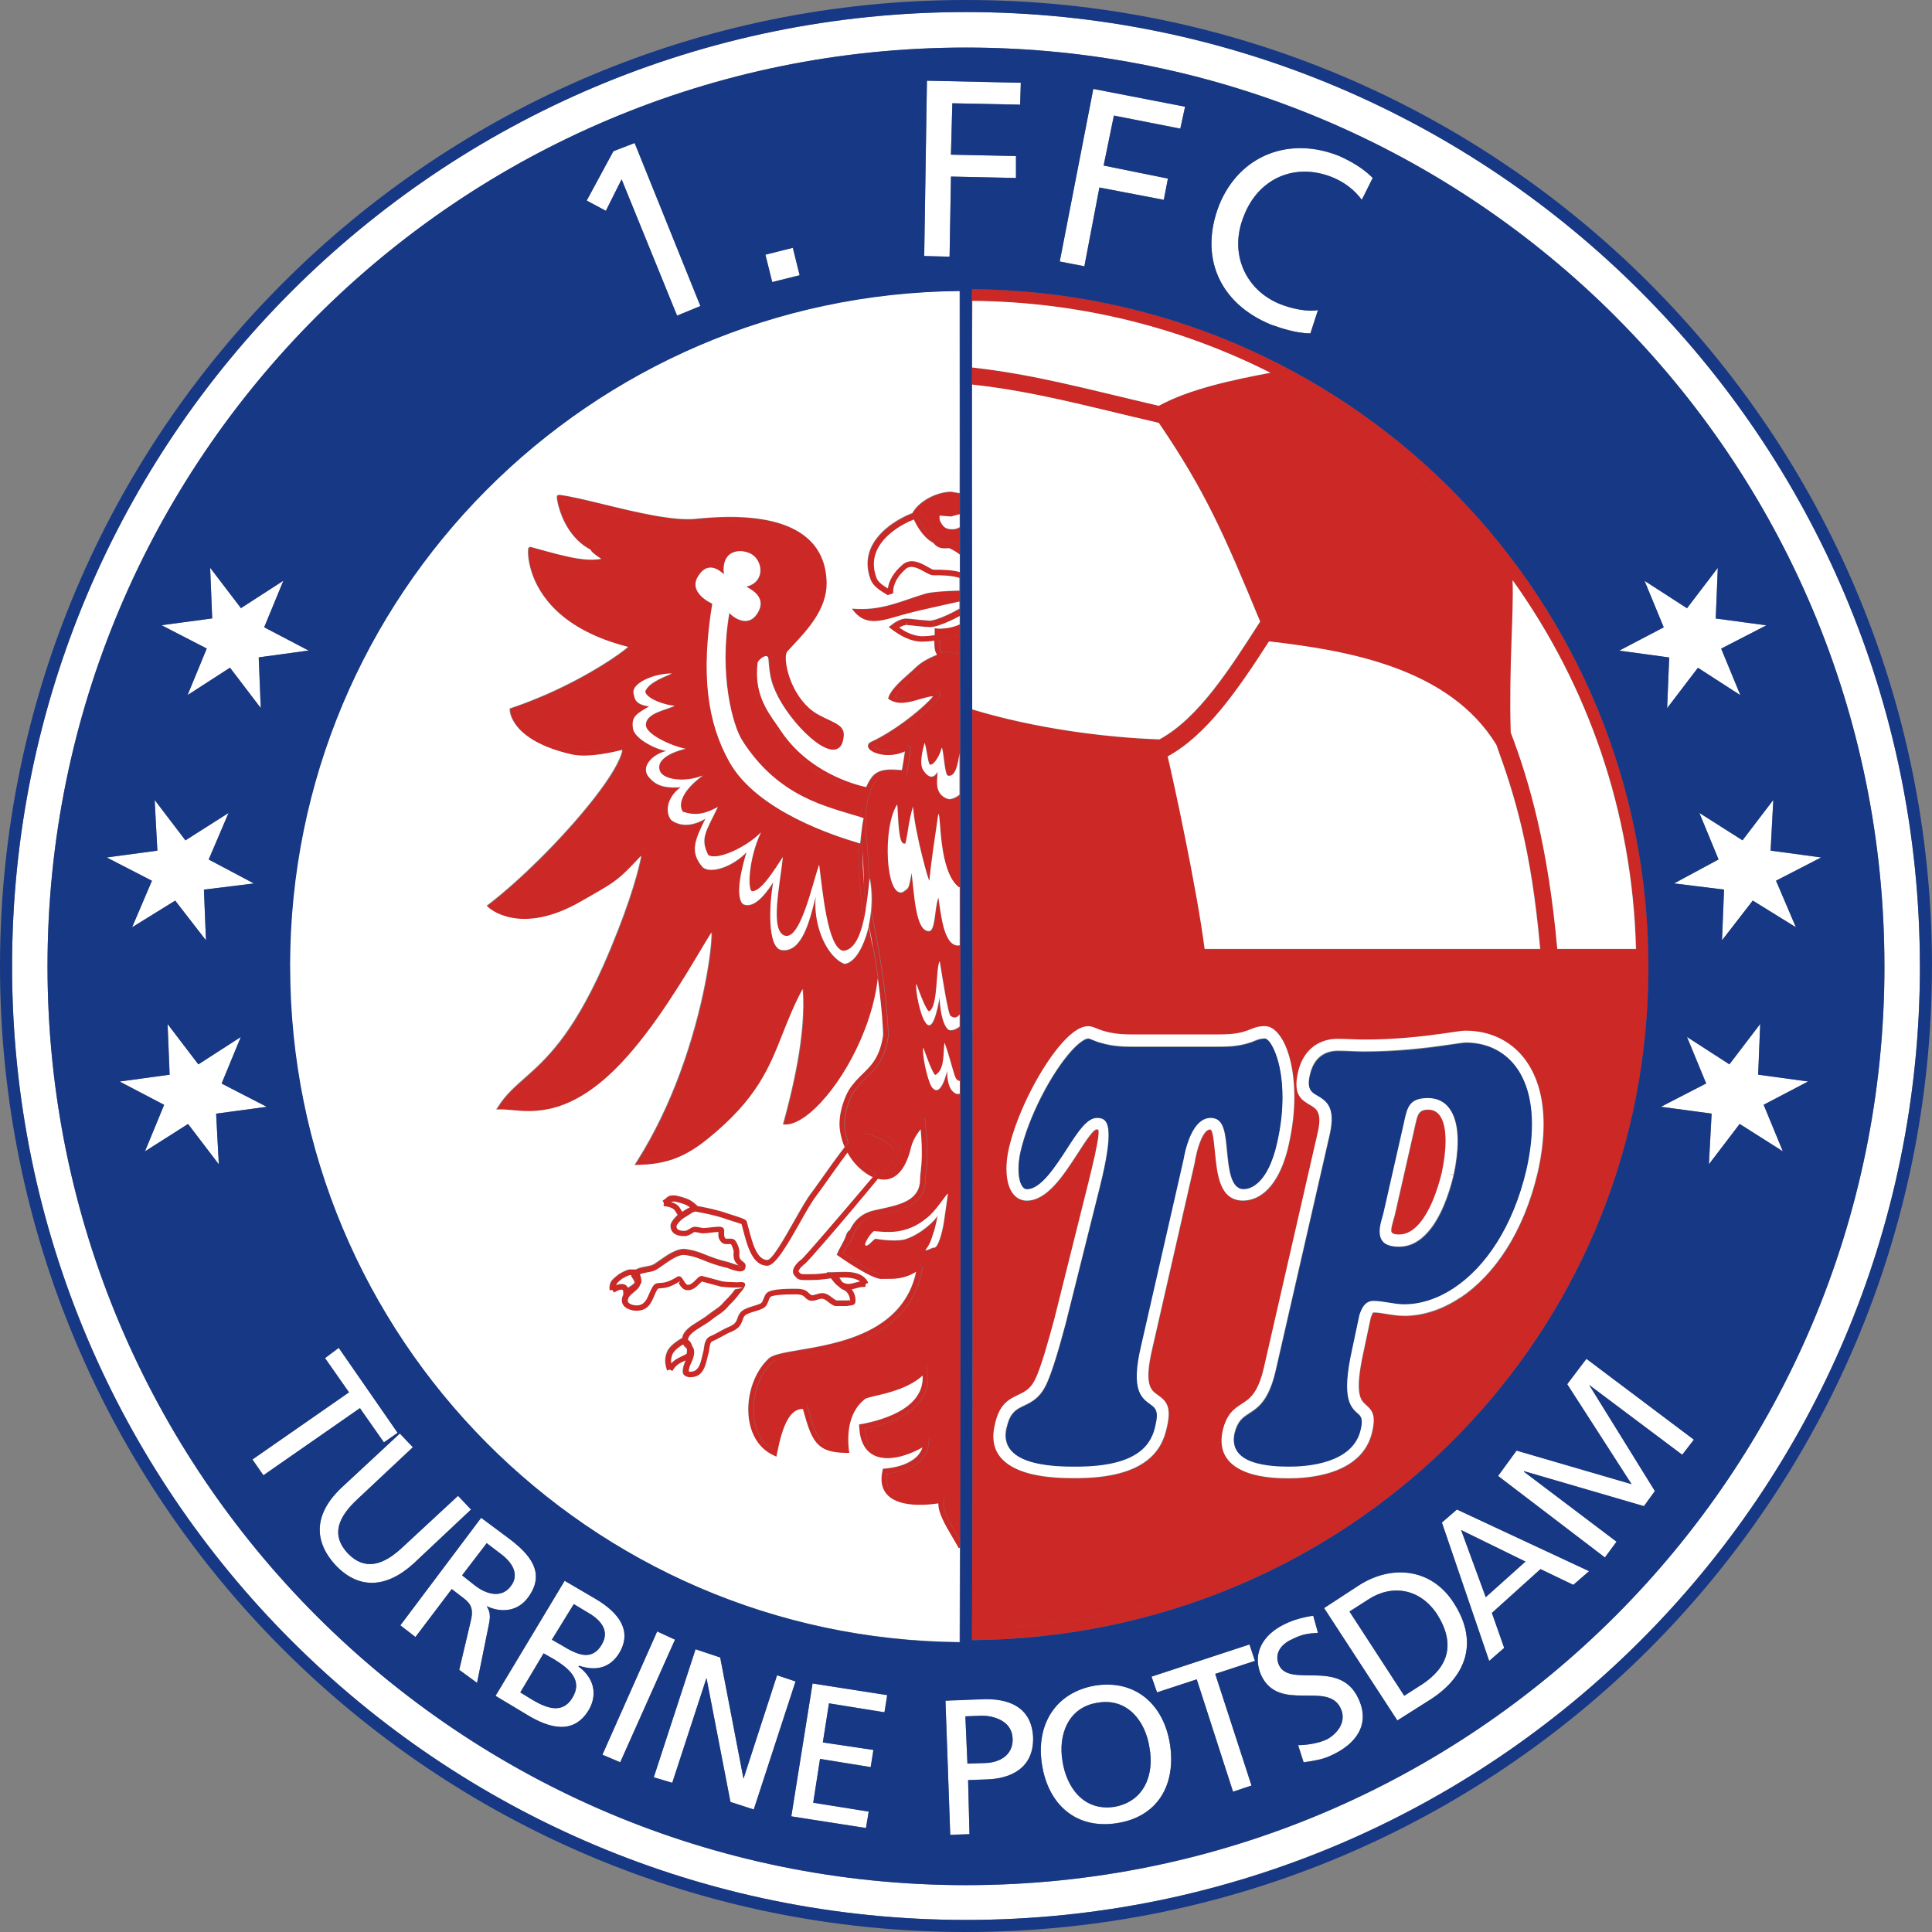 <?xml version="1.0" encoding="UTF-8"?><svg id="svg2712" xmlns="http://www.w3.org/2000/svg" viewBox="0 0 320 320"><rect x="0" y="0" width="320" height="320" fill="#808080" stroke="none"/><defs><style>.cls-1{fill:#fff;}.cls-2{fill:#cc2826;}.cls-3{fill:#173885;}</style></defs><path class="cls-2" d="M208.77,102.99c-5.1,7.94-10.21,16-16.67,19.51-9.28-.33-20.82-1.86-31.06-4.98,.01,14.1,.03,28.62,.04,43.16,.02,24.65,.02,49.3,0,71.88,.02,13.24,.03,25.75,.03,37.1,30.24-.26,57.6-12.26,77.46-31.76,20.07-19.71,32.49-47.09,32.49-77.73h0v-.02c0-.98-.01-1.96-.04-2.94h-13.03c-1.47-16.56-4.54-27.57-7.71-35.85-.31-11.43,.51-19.42,.31-25.22-3.61-5.04-7.63-9.76-12.02-14.11-8.2-8.13-17.68-14.99-28.11-20.26-5.87,1.1-13.43,2.67-18.47,5.47-12.29-2.85-20.45-5.17-30.93-6.35,0,.93,0,1.89-.01,2.83,10.49,1.18,18.65,3.5,30.94,6.35,7.71,11.34,10.77,18.38,16.78,32.9Zm-8.28,84.15c-1.04,0-1.81,2.22-2.21,3.76-.08,.32-.16,.64-.21,.91-.05,.26-.09,.46-.11,.57v.02h0v.09l-7.04,30.86h0c-1.45,6.1-.23,6.97,.83,7.72,1.3,.93,2.45,1.75,1.55,5.45h0c-.38,1.77-1.18,3.88-3.45,5.56-2.18,1.61-5.72,2.8-11.58,2.8h-.34c-1.5,0-4.27-.03-6.88-.64-3.92-.92-7.42-3.09-6.22-8.18h0c.74-3.46,2.28-4.19,3.9-4.97,.94-.45,1.92-.91,2.65-2.3v-.02c1-1.78,2.42-7.03,3.16-9.74,.06-.21,.11-.41,.16-.59h0l5.55-22.22c1.98-7.92,1.91-9.01,1.61-9.09,0,0-.08,0-.15,0h-.04c-.57,0-1.8,1.9-3.21,4.08-2.29,3.53-5,7.7-8.34,7.71h0c-.22,0-.43-.02-.63-.07h0c-1.01-.22-1.73-.94-2.18-1.98-.38-.87-.56-1.99-.56-3.22,0-1.01,.12-2.1,.36-3.2h0c1.42-6.28,5.5-13.94,8.97-17.76,.71-.78,1.41-1.41,2.06-1.86,.75-.51,1.48-.79,2.16-.79h.01c.47,0,.87,.16,1.42,.38,.26,.1,.57,.23,.9,.34h0c.53,.16,1.14,.32,1.9,.44,.76,.12,1.68,.2,2.81,.2h14.74c1.26,0,2.17-.08,2.87-.2h0c.67-.11,1.19-.27,1.67-.43,.25-.09,.35-.13,.46-.18,.75-.3,1.38-.56,2.48-.56,.16,0,.32,.02,.49,.06,1.17,.27,2.34,1.61,3.15,3.78,.73,1.94,1.23,4.63,1.23,7.85,0,2.39-.28,5.09-.95,8.01h0c-.84,3.79-2.37,6.68-4.39,8.12-.42,.3-.86,.54-1.33,.72-.58,.22-1.19,.34-1.82,.34h-.01c-3.85,0-4.27-4.26-4.63-7.96-.2-2.04-.38-3.84-.81-3.84Zm32.11,30.86h-.01c-1,0-1.96-.16-2.88-.31-.77-.13-1.52-.25-2.22-.25,0,0-.01,.01-.03,.04-.13,.16-.25,.46-.38,.86l-1.23,5.8h0c-1.49,6.86-.43,7.82,.42,8.59h0c.95,.85,1.74,1.57,1.05,4.48h0c-.83,3.71-3.66,5.65-6.64,6.65-2.84,.96-5.79,1.05-7.15,1.05s-4.34-.03-6.86-.94c-2.79-1.01-4.97-3.01-4.09-6.96v-.03c.71-2.81,1.9-3.58,3.21-4.42,1.24-.8,2.62-1.69,3.6-5.89h0l8.96-39.13h0c.73-3.27-.29-3.86-1.25-4.43-1.49-.87-2.9-1.71-2.04-5.45,.43-1.89,1.27-3.16,2.25-4.01,.2-.17,.4-.33,.6-.46,1.24-.82,2.6-1.06,3.66-1.06h.01c.84,0,1.59,.03,2.33,.06,.71,.03,1.41,.06,2.09,.06,5.19,0,9.68-.52,12.7-.94,2.09-.29,3.43-.53,4.08-.53h0c1.04,0,2.06,.11,3.03,.33,2.86,.65,5.36,2.25,7.13,4.83,1.74,2.52,2.78,5.96,2.78,10.33,0,2.37-.31,5.03-.97,7.96h0c-2.35,10.02-7.25,17.04-12.78,20.74-1.1,.73-2.22,1.34-3.34,1.81-2,.83-4.04,1.26-6.03,1.26Zm15.3-94.59c3.06,8.4,5.78,17.24,7.26,33.81h-55.57c-1.25-9.76-5.22-28.14-6.12-31.88,6.46-3.52,11.68-11.12,16.79-19.06,12.81,1.48,29.83,4.31,37.65,17.13Zm-50.91,68.83l.97,.17-.97-.17h0Zm-28.93-1.55l-.97-.21,.97,.21h0Zm51.26-2.95h0Zm-12.36-16h0Zm-3.41,65.46l-.96-.24,.96,.24h0Zm-23.25-66.14v0h0Zm2.05,.68h0Zm-14.29,18.95l-.97-.22,.97,.22h0Zm44.46-1.13h0Zm-46.73,46.74h0Zm6.47-7.03l-.88-.46,.87,.46h0Zm3.4-10.55h0Zm57.87-32.68l.96,.22-.96-.22h0Zm-2.46,15.31l-.97-.22h0l.97,.22Zm-.01,.03v-.03l3.41-14.98h0s.03-.11,.03-.11h0c.33-1.5,.53-2.4,2.07-2.4,.23,0,.44,.02,.62,.06,.75,.16,1.3,.68,1.67,1.46,.44,.92,.64,2.19,.64,3.68s-.22,3.3-.61,5.15h0v.02c-.21,.84-.43,1.65-.68,2.42-.25,.78-.52,1.52-.81,2.21-1.41,3.36-3.3,5.69-5.6,5.69-1.03,0-1.32-.27-1.32-.65,0-.49,.19-1.16,.38-1.84h0c.03-.12,.05-.17,.18-.68Zm-1.12,.42l.93,.26-.95-.27h.02Zm3.57-15.64h0Zm-7.89,47.3l.03-.03-.03,.03h0ZM115.43,86.31h0Zm-8.6,54.82h0Zm-22.02-23.5h0Zm51.83-20.99h0Zm-48.76-5.67h0Zm39.81,18.27l.35-.04-.34,.04h0Zm-23.04-2.15l-.04,.23,.04-.23h0Zm.02-.12h0Zm30.85,11.8h0Zm-37.01-27.46s-.01-.01,0-.02h0c.05-.07,.03-.04,0,.02Zm28.74,17.14h0Zm-1.02,.19h0Zm-33.58-26.28h0Zm3.62,66.57l-.16-.28,.17,.3h0v-.02Zm7.26-25.16l-.09-.34,.09,.34h0Zm40,31.31c.4,2.14,.87,3.95,1.38,5.16v.04h0c-.09,1.7-.34,3.42-.74,5.11-.39,1.7-.93,3.39-1.56,5.03-3.08,7.96-8.48,14.55-11.96,15.11,.58-2.17,1.51-5.73,2.21-9.72,.76-4.31,1.24-9.11,.73-13.18l-.65-.13c-1.77,3.1-2.86,5.86-3.9,8.49-2.23,5.65-4.23,10.7-12.24,17.17h0c-2.06,1.67-3.87,2.68-5.63,3.27-1.55,.53-3.09,.73-4.73,.81,1.39-2.24,2.64-4.53,3.74-6.83,1.17-2.44,2.2-4.9,3.1-7.31,4.59-12.36,5.62-23.43,5.2-24.51v-.03c-.13-.23-.31-.29-.54-.17h0c-.34,.17-1.18,1.57-2.44,3.7-2.77,4.65-7.68,12.87-13.02,18.52h0c-8.03,8.5-13.94,7.95-17.62,7.6-.47-.04-.9-.08-1.3-.1,1.08-1.53,2.35-2.68,3.82-3.97,3.44-3.04,7.88-6.96,13.18-18.81h0c3.82-8.65,5.61-14.75,6.21-17.59,.13-.6,.2-1.06,.23-1.38h0c.06-.58-.09-.86-.41-.83-.1,0-.18,.05-.25,.12h0c-4.23,4.55-4.39,4.64-8.89,7.22-.43,.24-.9,.51-1.35,.78h0c-8.41,4.92-13.13,2.32-14.35,1.44,1.19-.93,2.44-1.97,3.72-3.11,1.4-1.24,2.83-2.59,4.24-3.98,7.3-7.21,14.16-15.87,14.16-19.23v-.46l-.44,.12s-5.25,1.56-8.45,.9c-8.48-1.91-9.63-5.5-9.79-6.45,8.09-2.76,14.67-6.72,17.77-8.95,.66-.47,1.17-.87,1.51-1.17,.49-.43,.66-.78,.49-.99l-.03-.03s-.11-.08-.19-.1h0c-11.06-2.65-14.78-8.31-15.99-12.06-.32-1-.47-1.87-.53-2.5-.03-.28-.03-.49-.04-.66,3.08,.85,5.36,1.46,7.26,1.78,2,.33,3.58,.33,5.22-.08l-.08-.34,.18-.3c-.98-.6-1.57-.88-1.91-1.02,.05-.03,.1-.07,.14-.14h0c.12-.23-.07-.47-.86-.89-3.04-1.64-4.38-4.8-4.89-6.66-.11-.41-.18-.77-.23-1.02,1.68,.24,4.09,.83,6.76,1.48,5.38,1.31,11.81,2.88,15.7,2.43h0c1.7-.17,3.3-.27,4.79-.29,5.2-.08,9.07,.75,11.69,2.35,2.58,1.57,3.98,3.9,4.27,6.85h0c.03,.34,.05,.7,.06,1.07,0,4.08-3.03,7.32-5.59,10.05-.27,.29-.54,.57-.78,.83h0c-.06,.06-.11,.14-.15,.22h0c-.39,.73-.31,2.5,.32,4.45,.62,1.92,1.76,4.07,3.49,5.62,.53,.48,1.13,.91,1.77,1.25h0c.08,.04,.08,.05,.12,.07,.53,.28,1.03,.52,1.49,.74,1.58,.75,2.45,1.16,2.07,2.66v.02c-.07,.34-.19,.59-.35,.74-.25,.25-.65,.29-1.13,.15-.57-.16-1.24-.54-1.97-1.07-2.1-1.56-4.54-4.43-6-7.18h0c-.61-1.22-.94-2.05-1.15-2.9-.21-.86-.29-1.75-.4-3.09h0c-.07-.6-.31-.94-.64-1.09h0c-.22-.1-.46-.11-.7-.06-.22,.05-.44,.14-.65,.27h0c-.62,.38-1.17,1.07-1.19,1.55h0v.04h0c-.57,5.07,1.54,8.09,3.19,10.43,.29,.42,.58,.82,.83,1.22h0c4.58,6.79,11.97,8.97,14.4,9.52-.25,.74-.43,1.54-.55,2.42-.12,.56-.21,1.17-.29,1.84-5.45-1.71-13.41-3.24-19.4-12.6-1.59-2.38-3.97-11-2.16-21.22-.23,0,2.95,3.18,4.76-.11,1.59-2.84-2.04-4.08-1.93-4.2,3.18-.79,2.72-4.42,.68-5.45-1.81-.91-4.88-.57-4.42,3.4-.11,0-2.38-2.61-4.2,.23-1.93,2.84,2.27,4.65,2.27,4.65-1.93,11.8-.79,19.74,2.83,26.21,4.6,8.22,17.67,12.31,21.31,13.4-.04,4.06,.31,8.81,.91,12.89-.63,2.76-1.63,4.9-3.4,5.03-2.61-.57-3.4-9.98-3.97-14.29-1.13,3.29-3.06,12.25-5.56,11.8-2.72-.57-.91-8.51-.45-13.05-1.7,2.61-3.63,5.67-5.1,5.67-.79-.23-.57-5.45,1.47-9.76-2.27,2.38-7.26,4.76-8.73,3.74-1.36-2.72-.45-3.74,1.59-7.94-2.49,1.36-3.97,1.36-5.78,.79-.91-1.25,0-3.63,3.29-6.01-3.06,1.25-6.8,.68-7.15-.91-.68-2.27,3.63-3.4,4.31-3.52-1.59-.23-6.8-2.27-6.58-4.08,.11-1.93,3.63-2.38,4.76-3.06-1.36,0-4.76-1.13-4.88-2.38,.57-1.25,2.04-1.93,4.42-2.95-2.95,0-6.69,1.59-6.35,3.29,.23,.68,0,1.82,2.61,2.16-2.15,1.25-2.95,1.7-2.72,3.52,.11,1.81,3.86,3.63,5.56,3.86-2.38,.57-4.42,2.72-2.84,4.42,.91,1.02,2.04,1.82,5.22,1.59-2.38,1.7-2.61,4.2-1.59,5.44,1.25,.91,3.18,1.25,5.67-.23-1.81,3.63-2.61,5.56-.45,8.05,1.36,1.13,4.99-.11,7.26-2.5-1.93,6.35-1.13,8.17-.57,8.62,1.59,.68,3.29-1.02,4.99-3.63-.68,3.63-1.02,11.01,1.47,11.23,3.29,.34,4.54-4.76,5.56-8.85-.45,5.11,2.04,10.1,4.76,11.12,1.4-.11,2.74-2,3.59-4.65Zm-36.85-13.75l.33,.03-.34-.03h.01Zm-2-34.34l.28-.21-.28,.21h0Zm1.91,33.91l-.26-.24,.26,.24h0Zm29.98-45.35l-.33,.03,.33-.03h0Zm2.8,27.08l-.34-.08,.34,.08h0Zm-9.23-14.9l-.22-.2,.26,.24h0l-.04-.04Zm-.98,13.65l-.3,.19,.3-.19h0Zm-28.92,38.8l.32,.14-.32-.14h0Zm42.3-20.42s.05-.53,.13-1.21c.04,.52,.09,1.05,.15,1.59h0c.03,.31,.05,.6,.07,.89,.02,1.8,.1,3.69,.25,5.58,.05,1.36,.13,2.67,.33,4.06-.11,.64-.23,1.27-.37,1.87-.6-4.07-.96-8.83-.91-12.89,.13,.04,.25,.07,.35,.1Zm-.11-4.41c.08-.66,.17-1.28,.29-1.84h0c-.08,.6-.11,1.23-.13,1.89-.05-.02-.1-.03-.15-.05Zm2.26,21.87c-.27-1.1-.52-2.37-.74-3.74-.12,.55-.26,1.09-.42,1.59,.4,2.14,.87,3.95,1.38,5.16v.04h0c-.09,1.7-.34,3.42-.74,5.11-.39,1.7-.93,3.39-1.56,5.03-3.08,7.96-8.48,14.55-11.96,15.11,.58-2.17,1.51-5.73,2.21-9.72,.76-4.31,1.24-9.11,.73-13.18l-.65-.13c-1.77,3.1-2.86,5.86-3.9,8.49-2.23,5.65-4.23,10.7-12.24,17.17h0c-2.06,1.67-3.87,2.68-5.63,3.27-1.55,.53-3.09,.73-4.73,.81,1.39-2.24,2.64-4.53,3.74-6.83,1.17-2.44,2.2-4.9,3.1-7.31,4.59-12.36,5.62-23.43,5.2-24.51v-.03c-.13-.23-.31-.29-.54-.17h0c-.34,.17-1.18,1.57-2.44,3.7-2.77,4.65-7.68,12.87-13.02,18.52h0c-8.03,8.5-13.94,7.95-17.62,7.6-.47-.04-.9-.08-1.3-.1,1.08-1.53,2.35-2.68,3.82-3.97,3.44-3.04,7.88-6.96,13.18-18.81l-.32-.14h0l.32,.14h0c3.82-8.65,5.61-14.75,6.21-17.59,.13-.6,.2-1.06,.23-1.38l-.34-.03h.01l.33,.03h0c.06-.58-.09-.86-.41-.83-.1,0-.18,.05-.25,.12h0l.26,.25h0l-.26-.24c-4.23,4.54-4.39,4.63-8.89,7.21-.43,.24-.9,.51-1.35,.78l.17,.3h0v-.02l-.17-.28h0c-8.41,4.92-13.13,2.32-14.35,1.44,1.19-.93,2.44-1.97,3.72-3.11,1.4-1.24,2.83-2.59,4.24-3.98,7.3-7.21,14.16-15.87,14.16-19.23v-.46l-.44,.12,.09,.34h0l-.09-.34s-5.25,1.56-8.45,.9c-8.48-1.91-9.63-5.5-9.79-6.45,8.09-2.76,14.67-6.72,17.77-8.95,.66-.47,1.17-.87,1.51-1.17,.49-.43,.66-.78,.49-.99l-.28,.21h0l.28-.21-.03-.03s-.11-.08-.19-.1h0c-11.06-2.65-14.78-8.31-15.99-12.06-.32-1-.47-1.87-.53-2.5-.03-.28-.03-.49-.04-.66,3.08,.85,5.36,1.46,7.26,1.78,2,.33,3.58,.33,5.22-.08l-.08-.34,.18-.3c-.98-.6-1.57-.88-1.91-1.02,.05-.03,.1-.07,.14-.14h0c.12-.23-.07-.47-.86-.89-3.04-1.64-4.38-4.8-4.89-6.66-.11-.41-.18-.77-.23-1.02,1.68,.24,4.09,.83,6.76,1.48,5.38,1.31,11.81,2.88,15.7,2.43h0c1.7-.17,3.3-.27,4.79-.29,5.2-.08,9.07,.75,11.69,2.35,2.58,1.57,3.98,3.9,4.27,6.85h0l.33-.03h0l-.33,.03c.03,.33,.05,.69,.06,1.07,0,4.08-3.03,7.32-5.59,10.05-.27,.29-.54,.57-.78,.83l.26,.24,.04,.04-.04-.04-.04-.04-.22-.2h0c-.06,.06-.11,.14-.15,.22h0c-.39,.73-.31,2.5,.32,4.45,.62,1.92,1.76,4.07,3.49,5.62,.53,.48,1.13,.91,1.77,1.25h0c.08,.04,.08,.05,.12,.07,.53,.28,1.03,.52,1.49,.74,1.58,.75,2.45,1.16,2.07,2.66l.34,.08h0l-.34-.08v.02c-.07,.34-.19,.59-.35,.74-.25,.25-.65,.29-1.13,.15-.57-.16-1.24-.54-1.97-1.07-2.1-1.56-4.54-4.43-6-7.18h0c-.61-1.22-.94-2.05-1.15-2.9-.21-.86-.29-1.75-.4-3.09h0l-.34,.03h0l.35-.04c-.07-.59-.31-.92-.64-1.08h0c-.22-.1-.46-.11-.7-.06-.22,.05-.44,.14-.65,.27h0c-.62,.38-1.17,1.07-1.19,1.55h0v.04h0c-.57,5.07,1.54,8.09,3.19,10.43,.29,.42,.58,.82,.83,1.22l.3-.19h0l-.3,.19h0c4.58,6.79,11.97,8.97,14.4,9.52,.08-.23,.16-.44,.26-.66-2.2-.49-9.55-2.55-14.07-9.24-.24-.38-.54-.8-.85-1.24-1.59-2.25-3.62-5.15-3.07-9.99v-.04c0-.26,.41-.71,.87-.99h0l-.17-.29h0l.18,.29c.14-.09,.29-.16,.43-.18,.1-.02,.2-.02,.27,.01l.15-.31h0v.02l-.15,.29h0c.11,.05,.2,.21,.24,.52,.11,1.37,.2,2.3,.42,3.2,.22,.91,.57,1.78,1.2,3.05h0l.31-.15h0l-.31,.16c1.51,2.83,4.03,5.8,6.2,7.41,.79,.59,1.54,1,2.19,1.18,.73,.2,1.36,.12,1.82-.33,.25-.25,.43-.61,.53-1.08h0v-.02h0c.5-2.04-.54-2.54-2.45-3.45-.43-.2-.92-.43-1.46-.72-.12-.06-.12-.06-.12-.06h0l-.16,.3h0v.02h0l.16-.32c-.6-.32-1.14-.71-1.63-1.15-1.63-1.47-2.71-3.5-3.29-5.32-.57-1.78-.67-3.33-.36-3.91h0s.03-.06,.05-.07h0c.26-.28,.51-.55,.77-.83,2.65-2.82,5.78-6.17,5.78-10.53h0c0-.38-.03-.76-.07-1.14h0c-.32-3.17-1.82-5.68-4.6-7.37-2.74-1.67-6.73-2.53-12.06-2.45-1.5,.02-3.12,.12-4.86,.3l.03,.35h0l-.03-.35h0c-3.76,.43-10.13-1.12-15.46-2.42-2.89-.7-5.47-1.34-7.22-1.54h0l-.03,.31v.03l.03-.35s-.03,0-.04,0l-.04,.35h0l.04-.35h-.04c-.2,0-.34,.12-.36,.35l.35,.03h0l-.34-.03h0c0,.09,0,.26,.05,.5,.04,.27,.12,.66,.25,1.11,.54,1.98,1.96,5.34,5.23,7.1h0s.05,0,.07,.01c.05,.25,.47,.7,1.76,1.54-1.25,.2-2.53,.16-4.08-.09-1.93-.32-4.31-.97-7.59-1.88l-.09,.34h0l.09-.34h-.09c-.13-.01-.28,.08-.33,.24h0v.02h0c-.03,.12-.06,.58,0,1.25,.06,.67,.22,1.59,.56,2.65,1.25,3.85,5.02,9.63,16.04,12.4-.04,0-.09,.01-.12,.04-.31,.28-.8,.66-1.45,1.12-3.11,2.23-9.72,6.21-17.85,8.95l.11,.33h0l-.11-.33-.24,.08v.25s0,5.05,10.37,7.37h0c2.76,.57,6.87-.4,8.28-.77-.57,3.47-7.03,11.47-13.89,18.26-1.4,1.39-2.83,2.72-4.22,3.96-1.38,1.23-2.74,2.36-4.02,3.34h-.01l.21,.29h0l-.21-.28-.33,.25,.3,.28s5.18,4.94,15.5-1.09h0c.53-.3,.95-.55,1.35-.77,4.36-2.5,4.73-2.72,8.45-6.7-.04,.23-.09,.5-.16,.82-.6,2.81-2.37,8.85-6.17,17.45h0c-5.24,11.71-9.61,15.57-13.01,18.57-1.67,1.48-3.12,2.75-4.32,4.64l.3,.19h0l-.3-.19-.36,.56,.66-.02c.54-.02,1.18,.04,1.9,.11,3.81,.36,9.92,.93,18.19-7.82h0c5.39-5.7,10.32-13.96,13.11-18.64,.82-1.37,1.44-2.42,1.81-2.97,.06,2.65-1.22,12.45-5.28,23.39-.88,2.38-1.9,4.82-3.07,7.25-1.17,2.43-2.48,4.84-3.96,7.18h0l-.1,.15-.35,.56,.66-.02c1.96-.06,3.75-.26,5.59-.89,1.84-.62,3.72-1.66,5.85-3.39h0c8.15-6.59,10.18-11.72,12.45-17.45,.92-2.32,1.88-4.75,3.31-7.41,.3,3.74-.15,7.99-.83,11.86-.75,4.26-1.77,8.06-2.33,10.15l-.12,.44h.46c3.7,0,9.77-7.05,13.08-15.62,.64-1.66,1.18-3.38,1.59-5.12,.27-1.16,.47-2.32,.6-3.48-.2-1.47-.45-3.09-.76-4.84Zm-40.05-50.13v-.08h.01v.08l-.05,.23,.04-.23Zm.02-.12v.03h0v-.03h0Zm-6.17-15.69h0c.05-.07,.03-.04,0,.02,0,0-.01-.01,0-.02Zm-.36-.22l.05,.03h0l-.06-.03h0Zm8.71,50.08h0Zm49.57-36.28c-.26,.06-.51,.12-.76,.17v-.14c.2,0,.46,0,.76-.03Zm-6.59,23.02l.39,.08-.4-.08h0Zm8.07-22.93l.16,.47-.15-.42-.02-.05Zm-2.64,9.99h0Zm-.09,.38h0Zm-15.64,71.08h0Zm15.61-71.48h0Zm-8.39,56.61l.4,.06-.4-.06h0Zm3.06-43.56l.4,.08-.4-.08h0Zm7.8-45.65c.19,.04,.67,.13,1.41,.24,0,.89,0,1.78,0,2.67l-1.43,.39-1.91-.15v.52c0,.26,.26,.75,.43,.96,.48,.77,1.28,.77,1.75,.77s.8-.17,1.08-.3c.03-.01,.05-.02,.07-.03,0,.91,0,1.83,0,2.75-.13-.07-.26-.13-.39-.18h-.01c-.54-.22-1.05-.19-1.55-.16h0s-.07,0-.11,0c-.32-.11-.64-.19-.93-.24h0s-.09-.02-.12-.03c-.13-.03-.24-.09-.36-.13-.04-.04-.08-.05-.11-.1-.13-.17-.45-.69-.82-1.3-.76-1.25-1.72-2.84-2.32-3.14,.02-.02,.02-.04,.04-.06h0c.19-.23,.4-.44,.63-.65,1.22-1.07,3.05-1.84,4.66-1.85Zm-29.24,158.42h0Zm17.69-29.27h0Zm-6.47-24.08h0Zm1.35,2.83c1.07-1.41,1.93-2.43,2.17-2.44h0c.67,0,1.93,.43,3.03,1.04,1.04,.58,1.92,1.29,1.92,1.87h0c0,.1-1.21,1.58-2.94,3.64-.11-.04-.23-.1-.39-.17-.22-.11-.48-.26-.75-.44-.97-.64-2.18-1.76-3.05-3.52Zm-1.8,17.5h0Zm.46-20.31l.39-.07-.4,.07h0Zm17.44-97.62v.05h0v-.05Zm-16.09,91.04h0Zm11.13-95.68h0v.15h0v-.15Zm4.97,4.69v0h0Zm-13.94,97.46v0h0Zm15.2-6.13c-1.25-.68-1.36-2.5-1.36-3.74,0-.23-1.02,4.88-2.61,2.61-.68-1.14-1.59-5.22-1.36-6.47,.34,1.02,1.7,4.76,2.04,4.54,1.59-.91,1.25-3.86,1.47-5.33,1.02,2.72,1.59,5.79,2.04,6.13,.18,.12,.34,.2,.49,.24,0-3.01,0-6.04-.01-9.06-.67,.54-1.49,.77-1.84,.54-1.13-.79-1.47-4.2-1.47-5.33,0-.34-.91,6.47-2.38,4.08-.79-1.02-1.7-5.22-1.47-6.35,.34,1.02,1.7,4.76,2.16,4.54,1.47-.91,1.02-7.15,1.7-8.28,.45,2.72,1.36,8.74,1.81,9.08,.66,.46,1.14,.27,1.5-.27,0-2.86,0-5.73,0-8.6,0-.95,0-1.91,0-2.86-.11,.03-.22,.04-.35,.04-2.27-.11-2.72-4.99-3.18-7.94-.68,1.82-.45,5.56-1.59,5.56-2.16,0-2.38-5.9-2.84-9.64-.57,2.95-.45,2.38-1.47,3.18-2.84,1.02-3.4-10.78-.91-14.52,.23,4.31,.34,6.81,1.36,6.47,.45-1.93,.45-3.4,1.25-6.13,.23,4.08,2.72,13.05,2.72,12.25,.23-2.61,.91-7.15,1.47-11.01,.45,.23,0,9.53,3.4,12.14,.04-.01,.07-.02,.12-.03,0-5.13,0-10.24,0-15.32-.66,.57-1.5,.83-1.92,.71-2.38-.79-1.7-3.29-1.7-4.42,0-.34-.79,2.04-2.38-.34-.68-1.02-.11-3.29,.23-4.54,.34,1.02,.57,3.63,.91,3.63,.68,.11,1.7-1.7,1.93-2.84,.34,.68,.45,4.54,1.02,4.65,1.28,.3,1.71-2.04,1.92-3.72,0-6.67,0-13.26,0-19.75-.31,.13-.62,.26-.93,.37h0c-.82,.28-1.64,.48-2.4,.62v.7c0,.96,.23,1.29,.44,1.39,.04,.02,.07,.02,.1,.02,.02,0,.05-.01,.07-.01,3.17-.43,3.14,.46,.08,.83-.02,0-.06,0-.08,0-.1,.03-.26,.08-.51,.18h0c-.79,.34-1.46,.64-2.04,.98-.58,.34-1.09,.71-1.57,1.2-.22,.22-.55,.51-.94,.85h0c-1.04,.91-2.45,2.16-3.01,3.21,1.15,.51,2.59,.1,4.02-.32,.99-.29,1.97-.57,2.9-.58h.03c.15,0,.27,.03,.38,.11h0c.28,.23,.23,.6-.11,1.07-.21,.29-.55,.67-.98,1.1-1.93,1.92-5.93,5.09-9.71,6.85,.02,.01,.03,.02,.05,.04,.14,.11,.36,.23,.63,.33,1.13,.42,3.1,.56,4.87-.59l.62,.44c-.04,.17-.11,.63-.19,1.21-.12,.83-.28,1.92-.47,2.89h0l-.02,.08-.05,.24-.24,.07c-.29,.08-.71,.05-1.22,.02-1.11-.08-2.72-.19-3.56,.87-.86,1.07-1.37,2.57-1.6,4.38-.24,1.85-.18,4.03,.1,6.44h0c.19,2.09,.24,3.8,.29,5.37,.02,.54,.03,1.05,.05,1.57,.06-.49,.11-.98,.16-1.45,.35,1.8,.39,3.68,.22,5.46,.03,.16,.04,.32,.07,.48h0c2.61,12.29,2.73,20.02,2.73,20.04v.06c-.62,3.95-2.06,5.34-3.6,6.84-.75,.73-1.53,1.49-2.24,2.6-.55,.94-1.21,2.67-1.38,4.37-.03,.32-.05,.65-.04,.98h0c0,.32,.04,.62,.1,.92h0v.03h0c.13,.72,.32,1.34,.53,1.93,1.14-1.41,2.11-2.43,2.57-2.44h.03c.81,0,2.26,.48,3.5,1.17,1.31,.72,2.41,1.71,2.42,2.71h0c0,.18-1.22,1.74-2.97,3.89,1.27,.16,2.17-.51,2.79-1.4,.79-1.14,1.18-2.65,1.34-3.36v-.02c.24-.83,.57-1.52,.97-2.16,.4-.63,.86-1.21,1.38-1.84l.61-.75,.11,.96c.51,4.63,.26,6.83,.1,8.21-.05,.45-.09,.81-.09,1.13,0,4.17-3.57,4.94-7.65,5.8-.19,.04-.27,.06-.72,.15-.99,.26-1.78,.71-2.4,1.37-.64,.68-1.12,1.59-1.5,2.78h-.02c-.15,.3-.34,.52-.47,.5-.14,.28-.28,.55-.43,.81h0c-.15,.27-.29,.54-.43,.81,1.1,.77,5.22,3.56,6.37,3.47,.26-.02,.56-.02,.89-.02h0c1.28,.02,3.16,.04,5.23-1.6l.65,.38c-1.7,11.48-13.28,13.44-20.21,14.61-2.42,.41-4.25,.72-4.72,1.25h0l-.03,.04c-.81,.77-1.48,1.75-1.98,2.84-.79,1.73-1.17,3.74-1.04,5.65,.12,1.88,.74,3.64,1.92,4.89,.38,.4,.83,.73,1.33,1.02,.44-2.18,1-4.04,1.75-5.34,.88-1.52,2.03-2.34,3.58-2.14l.27,.03,.07,.26c.72,2.62,1.23,4.4,2.11,5.48,.79,.97,1.96,1.41,3.97,1.47-.18-1.87-.06-4.27,1.01-6.32,.23-.44,.5-.86,.83-1.27,.33-.4,.7-.78,1.13-1.12h0l.07-.05h0c.33-.25,1.1-.43,2.11-.67,2.26-.53,5.87-1.38,7.88-3.65h0l.04-.05,.56-.64,.15,.84v.05h0c.58,3.35-1.15,5.62-3.53,7.14-2.19,1.4-4.93,2.15-6.88,2.52,.07,.93,.26,1.68,.54,2.26,.52,1.05,1.35,1.58,2.32,1.77,1.01,.2,2.17,.05,3.26-.25,1.71-.48,3.24-1.33,3.85-1.81l.72-.58-.06,.92c-.18,2.56-2.2,3.97-4.48,4.66h0c-.43,.13-.87,.23-1.32,.31-.35,.06-.71,.1-1.06,.14-.12,.63-.13,1.19-.04,1.65,.14,.72,.5,1.27,1.01,1.67,.53,.42,1.21,.69,1.96,.86,2.26,.51,5.04,.11,5.95-.07l.61-.11-.14,.61c-.31,1.34,.93,3.45,2.17,5.55,.2,.33,.38,.67,.57,1,.02-7.23,.03-14.8,.04-22.62-.02-16.28-.05-33.66-.07-51.37-.29,.07-.56,.07-.72-.03Zm-1.93,21.33c-.23,1.48-.91,4.2-1.59,4.2-.45,0-1.02,.45-1.47,.45,.68-.91,.91-1.47,1.25-2.61,.45-1.13,.79-3.18,.79-3.18-.34,.79-2.84,3.18-5.44,3.97-1.81,.45-4.88-.11-4.88-.11-.57,.34-1.13,1.25-1.59,1.13-.45-.11,.79-2.04,1.36-2.38,1.7,.11,5.22,.79,8.73-2.16,1.59-1.25,3.06-3.74,3.52-4.08,0,.11-.57,3.97-.68,4.76Zm-13.27,28.93l-.25-.32,.25,.32h0Zm3.58,12.25h0v.02h0v0h0v-.02Zm-19.12-18.26l.28,.29-.28-.3h0Zm25.86,13.5l-.25-.32,.25,.32h0Zm-8.62-38.01h0Zm7.6,8.85l-.25-.32,.25,.32h0Zm-9.3,21.67l-.24-.33,.24,.33h0Zm7.48-41.52l-.39-.11,.39,.11h0Zm2.27-3.86l.4-.04-.4,.04h0Zm-3.63,57.16l.12,.39-.12-.39h0Zm-6.12-55.91v0h0Zm-3.37,19.29l.34,.19-.35-.2h.01Zm-.16-19.19l-.4,.08h0l.4-.08Zm11.8-101.36c.06-.02,.12-.05,.17-.07h0c.27-.1,.43-.15,.48-.15,.06,.03,.98,1.55,1.69,2.71,.38,.63,.7,1.16,.87,1.38-1.73-.94-2.76-2.9-3.21-3.87Zm-6.58,114.88l-.1-.39h.02l.09,.39Zm6.42-115.89h-.04c.13-.24,.3-.48,.49-.72l.31,.26-.02-.02-.29-.24h0c.21-.26,.45-.51,.72-.74,1.36-1.19,3.41-2.06,5.22-2.06l.13,.02s.44,.09,1.26,.22v.82c-.74-.11-1.22-.2-1.41-.24-1.61,0-3.44,.78-4.66,1.85-.23,.2-.44,.42-.63,.65h0s-.03,.04-.04,.06c-.06-.03-.12-.06-.17-.06h-.03c-.14,0-.44,.07-.84,.22h0Zm-22.86,155.71l.4,.07-.1,.51-.47-.22,.17-.37Zm30.48,15.71l.22-.12v.04l-.2,.11-.02-.03Zm.14-153.05v.58c-.05,.02-.1,.06-.15,.08h0c-.36,.16-.73,.31-1.11,.44h0c-.44,.15-.88,.28-1.32,.38-.3,.02-.56,.03-.76,.03v.14c-.28,.05-.55,.1-.81,.14v-1.15l.45,.05s1.9,.17,3.7-.69Zm-19.84,104.33l-.24,.33-.27-.19,.13-.3,.37,.17Zm15.5-117.8h0l.39-.31h0l-.38,.31Zm.5,25.17h0Zm-14.75,75.86c.19-.25,.37-.49,.55-.73,.87,1.75,2.08,2.88,3.05,3.52,.27,.18,.53,.32,.75,.44,.15,.08,.28,.13,.39,.17-.18,.21-.36,.42-.54,.65-.07-.03-.13-.06-.2-.09-.24-.12-.53-.28-.83-.49-.99-.66-2.22-1.76-3.15-3.47Zm2.87-59.85c-.25,.74-.43,1.54-.55,2.42h0c-.08,.6-.11,1.23-.13,1.89,.17,.06,.35,.11,.52,.17-.14,.42-.32,1.9-.44,2.98,.04,.52,.09,1.05,.15,1.59h0c.03,.31,.05,.6,.07,.89,.13,1.66,.18,3.1,.21,4.42,.01,.4,.02,.78,.04,1.17,.05,1.36,.13,2.67,.33,4.06,.2-1.21,.36-2.46,.5-3.68-.02-.51-.04-1.03-.05-1.57-.05-1.57-.1-3.28-.29-5.36h0c-.28-2.41-.34-4.6-.1-6.45,.23-1.81,.74-3.31,1.6-4.38,.84-1.05,2.45-.94,3.56-.87,.51,.04,.94,.06,1.22-.02l.24-.07,.05-.24-.4-.08h0l.4,.08,.02-.08-.4-.08h0l.39,.08h0c.19-.97,.35-2.06,.47-2.89,.08-.59,.15-1.05,.19-1.21l-.62-.44c-1.76,1.15-3.73,1.02-4.87,.59-.27-.1-.49-.22-.63-.33-.02-.02-.03-.03-.05-.04,3.78-1.75,7.78-4.92,9.71-6.85,.44-.44,.78-.82,.98-1.1,.34-.47,.39-.85,.11-1.07h0c-.1-.09-.23-.12-.38-.11h-.03c-.94,0-1.92,.29-2.9,.58-1.42,.42-2.86,.83-4.02,.32,.55-1.05,1.97-2.3,3.01-3.21h0c.39-.34,.72-.63,.94-.85,.49-.49,1-.86,1.57-1.2,.58-.34,1.25-.65,2.04-.98h0c.25-.1,.41-.16,.51-.18,.03,0,.06,0,.08,0,3.05-.37,3.09-1.26-.08-.83-.02,0-.04,0-.07,.01-.03,0-.06,0-.1-.02-.2-.1-.44-.44-.44-1.39v-.7c-.28,.05-.55,.09-.81,.13v.57c0,.87,.19,1.41,.44,1.73-.73,.32-1.39,.62-1.98,.96-.64,.37-1.21,.79-1.74,1.33-.22,.22-.54,.5-.9,.82h0c-1.2,1.06-2.91,2.56-3.39,3.86l.38,.14h0l-.38-.14h0v.02l-.11,.3,.27,.17,.22-.34h0l-.22,.34c1.51,.95,3.26,.44,4.99-.07,.76-.22,1.51-.44,2.21-.51-.19,.24-.44,.52-.78,.86-1.89,1.89-5.84,5.02-9.54,6.72-.32,.15-.47,.37-.47,.64,0,.25,.15,.51,.42,.73,.21,.17,.5,.33,.86,.46,1.14,.43,3.03,.61,4.83-.25-.02,.13-.04,.28-.06,.43-.11,.75-.25,1.71-.42,2.63-.19,0-.43-.01-.72-.03-1.28-.09-3.14-.22-4.24,1.17-.39,.49-.7,1.07-.97,1.7-.09,.21-.18,.43-.26,.66Zm11.98-16.14l-.1,.13,.02,.23h0l-.02-.23v.02h-.02l-.1,.14h0l.1-.13h0v-.03h.01l.1-.13h0Zm-.12-.04v.17h.01v-.17h-.01Zm.87-25.36c.29,.04,.6,.13,.93,.24-.5,.03-1,.01-1.41-.4,.12,.04,.23,.1,.36,.13,.03,0,.07,.02,.12,.02h0Zm-3.92-4.41l.02-.35-.02,.35h0Zm-12.15,104.86c-.32-.74-.57-1.58-.74-2.52h0v-.03l.4-.08h0l-.4,.08c-.07-.34-.1-.7-.11-1.06h0c0-.35,0-.71,.04-1.08,.18-1.84,.89-3.69,1.48-4.7h0l.34,.2h0l-.34-.21c.76-1.2,1.58-1.99,2.36-2.76,1.44-1.4,2.78-2.7,3.35-6.36,0-.23-.08-3.65-.88-9.43-.2-1.47-.45-3.09-.76-4.84-.21-1.22-.45-2.5-.72-3.84,.16-.76,.29-1.55,.37-2.37,.03,.16,.04,.32,.07,.48h0c2.61,12.29,2.73,20.02,2.73,20.04v.06l-.41-.06h0l.4,.06c-.62,3.95-2.05,5.34-3.6,6.84-.75,.73-1.53,1.49-2.24,2.6-.55,.94-1.21,2.67-1.38,4.37-.03,.32-.05,.65-.04,.98h0c0,.32,.04,.62,.1,.92h0v.03h0l-.39,.08h0l.4-.07c.13,.71,.32,1.33,.53,1.92-.19,.24-.39,.49-.59,.75Zm17.11-100.17h0l.03,.48-.03-.48h0l.03,.45-.03-.45Zm-13.93,141.59l-.25-.32h0l.24,.32Zm15.89-140.14v.55c-.1-.08-.21-.17-.31-.24-.48-.34-.97-.61-1.43-.82,.35-.02,.69-.02,.98,.09h.01c.27,.1,.52,.25,.75,.42Zm-2.68,157.36l.14-.61-.61,.11c-.91,.17-3.69,.58-5.95,.07-.75-.17-1.43-.44-1.96-.86-.51-.4-.87-.94-1.01-1.67-.09-.47-.08-1.02,.04-1.65,.35-.03,.71-.07,1.06-.14,.44-.08,.89-.18,1.32-.31h0l-.12-.39h0v0l.12,.39c2.28-.68,4.31-2.1,4.48-4.66l.06-.92-.72,.58,.25,.32h0l-.25-.32c-.61,.48-2.14,1.34-3.85,1.81-1.09,.31-2.25,.46-3.26,.25-.96-.19-1.8-.72-2.32-1.77-.29-.58-.47-1.33-.54-2.26,1.96-.37,4.7-1.12,6.88-2.52,2.38-1.52,4.1-3.79,3.53-7.14h0v-.05l-.16-.84-.56,.64-.04,.05h0c-2.01,2.27-5.62,3.12-7.88,3.65-1.01,.24-1.77,.42-2.11,.67l.24,.33h0l-.25-.32-.07,.05h0c-.43,.34-.8,.71-1.13,1.12-.33,.4-.6,.83-.83,1.27-1.07,2.05-1.19,4.45-1.01,6.32-2.01-.06-3.18-.5-3.97-1.47-.88-1.08-1.38-2.86-2.11-5.48l-.07-.26-.27-.03c-1.55-.19-2.7,.62-3.58,2.14-.75,1.3-1.3,3.16-1.75,5.34-.5-.29-.95-.62-1.33-1.02-1.18-1.25-1.8-3.01-1.92-4.89-.12-1.9,.25-3.92,1.04-5.65,.5-1.09,1.17-2.07,1.98-2.84l-.28-.3h0l.28,.3,.03-.03h0c.47-.53,2.29-.84,4.72-1.25,6.93-1.17,18.51-3.13,20.21-14.61l-.65-.38,.25,.32h0l-.25-.32c-2.08,1.64-3.96,1.62-5.23,1.6h0c-.33,0-.63,0-.89,.02-1.16,.09-5.27-2.71-6.37-3.47,.13-.27,.28-.54,.43-.81l-.35-.2h.01l.34,.2h0c.15-.27,.29-.54,.43-.81,.13,.02,.32-.21,.47-.51h.02c.38-1.18,.86-2.1,1.5-2.77,.62-.66,1.41-1.11,2.4-1.37,.45-.1,.53-.11,.72-.15,4.08-.87,7.65-1.63,7.65-5.8,0-.33,.04-.69,.09-1.13,.16-1.39,.42-3.59-.1-8.21l-.4,.04h0l.4-.04-.11-.96-.61,.75c-.52,.63-.98,1.21-1.38,1.84-.4,.64-.73,1.33-.97,2.16l.39,.11h0l-.39-.11v.02c-.17,.71-.55,2.22-1.35,3.36-.62,.89-1.52,1.56-2.79,1.4-.19,.23-.38,.47-.58,.71,1.89,.47,3.18-.41,4.04-1.65,.87-1.26,1.28-2.86,1.46-3.62,.21-.75,.51-1.37,.87-1.95,.21-.33,.44-.65,.7-.98,.36,3.85,.15,5.8,0,7.05-.06,.48-.1,.86-.1,1.22,0,3.52-3.27,4.22-7,5.01-.29,.06-.7,.15-.73,.16l.09,.4h0l-.1-.39c-1.15,.3-2.07,.82-2.8,1.6-.43,.46-.8,1.03-1.11,1.68-.19,.05-.38,.25-.56,.71v.03c-.21,.66-.54,1.25-.86,1.84h0c-.21,.38-.42,.76-.6,1.17l.37,.16h0l-.24,.33s5.57,3.94,7.18,3.82l-.03-.4h0l.03,.4h0c.22-.02,.5-.02,.82-.01v-.41h0v.41h0c1.22,.02,2.94,.04,4.89-1.17-2.14,10-12.83,11.84-19.33,12.94-2.57,.43-4.5,.76-5.18,1.5h0l-.02,.02h0c-.87,.84-1.59,1.9-2.13,3.07-.85,1.85-1.25,4.01-1.12,6.03,.13,2.05,.82,3.99,2.14,5.39,.56,.59,1.24,1.09,2.04,1.46l.17-.37h0l.4,.07c.45-2.34,1-4.31,1.77-5.64,.65-1.13,1.47-1.77,2.51-1.75,.71,2.55,1.23,4.32,2.18,5.49,1.02,1.25,2.47,1.78,5.05,1.78h.46l-.06-.46-.4,.05h0l.4-.05c-.23-1.8-.19-4.27,.88-6.31,.21-.4,.45-.78,.74-1.13,.29-.35,.62-.69,1-.99l-.25-.32h0l.24,.32h0l.05-.05h0c.2-.15,.89-.31,1.81-.53,2.16-.51,5.5-1.31,7.72-3.34,.14,2.53-1.3,4.32-3.23,5.55-2.2,1.41-5.01,2.13-6.9,2.47h-.05l-.35,.07,.02,.35c.05,1.22,.29,2.18,.66,2.93,.65,1.31,1.69,1.97,2.89,2.21,1.15,.23,2.44,.07,3.64-.27,1.28-.36,2.47-.92,3.29-1.4-.51,1.57-2.03,2.52-3.72,3.03h0c-.41,.12-.82,.22-1.23,.29-.42,.08-.83,.13-1.23,.16h-.06l-.3,.03-.07,.29c-.2,.87-.22,1.62-.1,2.26,.18,.94,.65,1.64,1.3,2.16,.63,.5,1.43,.82,2.29,1.02,2.06,.47,4.49,.22,5.75,.03-.02,1.58,1.15,3.58,2.32,5.57,.37,.62,.73,1.24,1.05,1.82h0l.22-.12c0-.37,0-.74,0-1.12-.19-.33-.38-.67-.57-1-1.24-2.1-2.48-4.21-2.17-5.55Zm-9.63-4.98v.02h0v0h0v-.02Zm12.3-145.81c0,.61,0,1.21,0,1.81-3.27,.74-7.01,1.54-8.51,1.96-3.97,1.02-6.92,2.61-9.3-.79,4.99,.45,8.28-1.36,12.25-2.5,.96-.27,3.27-.43,5.56-.49Zm0-3.14c0,.34,0,.69,0,1.04-1.4-.43-3.07-.43-4.14-.43h-.19c-.42,0-.9-.27-1.46-.58-.92-.51-2.11-1.18-3-.54,0,0,0,0-.03,.03l-.33-.38h0l.32,.38h0c-.17,.15-.35,.31-.52,.48-.17,.17-.33,.35-.47,.52h0l-.33-.27-.05-.04,.39,.32c-.73,.88-1.22,1.94-1.15,3.08l-.5,.03-.17,.11h0l.17-.11,.5-.03-.87,.29-.03,.02s-.2-.13-.45-.28c-.8-.48-2.06-1.24-2.45-2.45h0c-.32-.88-.46-1.71-.46-2.49,0-2.46,1.38-4.39,3.02-5.8,1.58-1.35,3.4-2.22,4.41-2.59h.04c.4-.16,.7-.23,.84-.23h.03l-.02,.35v.15h0v-.15l.03-.35c.05,0,.11,.04,.17,.06,.6,.3,1.56,1.89,2.32,3.14,.37,.61,.68,1.13,.82,1.3,.04,.04,.08,.06,.11,.1,.41,.41,.9,.42,1.41,.4,.04,0,.07,0,.11,0v.05l.03,.48-.03-.48v-.05c.5-.03,1.01-.06,1.55,.15h.01c.14,.06,.27,.12,.39,.19,0,.39,0,.77,0,1.16-.23-.17-.48-.31-.75-.41h-.01c-.29-.12-.63-.11-.98-.1-.05,0-.1,0-.15,0h0c-.85,.05-1.68,.11-2.47-.86h0v-.02l.39-.3h0l-.39,.3h-.01l-.02-.02c-.17-.22-.49-.75-.87-1.38-.7-1.16-1.62-2.68-1.69-2.71-.06,0-.22,.05-.48,.15h0c-.05,.02-.12,.05-.17,.07-.96,.37-2.56,1.15-3.96,2.35-1.45,1.24-2.66,2.93-2.66,5.04,0,.67,.12,1.39,.4,2.16v.02l-.47,.15h0l.48-.15c.25,.81,1.23,1.43,1.9,1.84,.15-1.05,.66-2,1.34-2.83h0c.17-.21,.35-.41,.54-.59,.18-.18,.38-.36,.58-.53h0c.08-.07,.05-.05,.06-.06l.02-.02,.29,.4h0l-.29-.4c1.41-1.03,2.92-.18,4.08,.47,.44,.25,.81,.46,.98,.46h.18c1.06,0,2.67,0,4.14,.39Zm-1.95-4.94h0v.05l.03,.45-.03-.45v-.05Zm-2.2,16.39c-.81,.11-1.5,.16-1.98,.16-.98,0-1.9-.24-2.75-.63-.84-.37-1.6-.88-2.31-1.4l-.53-.4,.53-.4,.3,.4h0l-.3-.4s1.34-1.1,2.45-1h0c.33,0,.75,.05,1.31,.11,.61,.07,1.4,.16,2.47,.23l-.03,.5h0l.03-.5h.05c.12,0,.27-.02,.45-.06l.1,.49v-.03l-.1-.46h0c.2-.04,.44-.11,.7-.19,1.08-.35,2.52-1.01,3.76-1.74,0,.38,0,.77,0,1.15-1.18,.65-2.46,1.22-3.45,1.54-.29,.09-.56,.17-.8,.22h0c-.26,.05-.48,.08-.66,.08h0s-.06,0-.09,0h0c-1.02-.06-1.86-.16-2.52-.23-.51-.06-.9-.11-1.2-.11v-.5l-.06,.5c-.36-.04-.84,.19-1.22,.41,.49,.34,1,.65,1.53,.89,.73,.33,1.52,.54,2.35,.54,.47,0,1.16-.05,1.98-.17,.26-.04,.53-.08,.81-.14,.25-.05,.5-.11,.76-.17,.43-.11,.88-.23,1.32-.38h0c.38-.13,.75-.28,1.11-.44h0c.05-.02,.1-.06,.15-.08,0,.36,0,.73,0,1.09-.31,.13-.62,.26-.93,.37l-.16-.47,.02,.05,.15,.42h0c-.82,.28-1.64,.48-2.4,.62-.28,.05-.55,.09-.81,.13Zm-40.86,115.71s0,.02,0,.02c-.04-.03-.09-.06-.13-.08l.14,.02v.04Zm1.3-21.44l-.04,.25h-.03s-.04,0-.06,0c-.11,0-.24,.03-.38,.08l.51-.32Zm-6.77,12.94l.41,.25h0l-.41-.25Zm-2.95-2.95s.25,.2,.45,.62c.3-.14,.7-.23,1.13-.3,.44-.08,.89-.16,1.3-.31h0l-.18-.44h0l.18,.44h.03l.02-.02c.36-.16,.83-.49,1.36-.87,1.07-.75,2.45-1.73,3.46-1.7h.05c1.41,.17,2.22,.5,3.2,.89h0c.93,.38,2.01,.81,3.87,1.25h.11c.06,.01,0,.04,.11,.08h0l.16-.44v-.02l-.16,.46c.37,.14,1.01,.38,1.57,.47h0c.62,.1,1.13,0,1.26-.53h.01s0-.03,0-.05c0,0,0,0,0-.02h0c.15-.55-.11-.77-.48-1.04-.22-.17-.53-.4-.53-1.07h0c.05-.38,.02-.74-.07-1.09-.09-.35-.25-.69-.43-1.05l-.43,.22,.41-.25c-.33-.55-.81-.52-1.29-.5-.21,0-.42,.02-.48-.04h0c-.24-.24-.22-.56-.21-.82,.03-.66,.05-1.13-.92-1.13-.3,0-.82,.06-1.33,.12-.47,.05-.94,.11-1.15,.11h0c-.17,0-.4-.05-.63-.1-.28-.06-.56-.12-.84-.12-.33,0-.59,.16-.87,.35-.24,.15-.52,.33-.83,.33-.39,0-.76-.04-1.02-.18-.19-.1-.31-.28-.31-.58v-.02h0c.06-.29,.47-.74,.98-1.18l-.19,.12-.27-.31c-.13-.14-.23-.28-.32-.41-.58,.53-1.04,1.12-1.14,1.56l.46,.1h0l-.46-.1h0c-.02,.08-.03,.16-.03,.23,0,.72,.33,1.16,.82,1.43,.42,.23,.96,.3,1.47,.3,.59,0,1-.26,1.35-.49,.16-.1,.3-.19,.35-.19,.17,0,.4,.05,.63,.1,.28,.06,.56,.12,.84,.12h.01c.25,0,.75-.06,1.26-.12,.47-.05,.96-.11,1.23-.11,.04,0-.04,.06-.04,.14-.02,.44-.04,1,.5,1.54h0l.33-.33h.01l-.34,.33c.37,.37,.79,.35,1.2,.33,.2,0,.39-.02,.42,.03,.15,.3,.28,.58,.35,.85,.07,.25,.09,.5,.05,.76l.48,.08h0l-.47-.08v.08c0,1.06,.43,1.48,.81,1.76-.43-.08-1.02-.29-1.36-.42h0c-.14-.05-.25-.09-.34-.11h0c-1.78-.43-2.83-.85-3.73-1.21h0l-.17,.43v.02l.17-.45c-1.05-.42-1.91-.77-3.47-.96h-.02c-.06,0-.08,0-.09,0h0v.46h0v-.46c-1.31-.03-2.84,1.05-4.02,1.88-.49,.35-.92,.65-1.19,.77h-.01c-.33,.13-.72,.2-1.11,.27-.6,.1-1.18,.21-1.62,.49h.07l.14,.14Zm17.47-.57l-.48-.08c-.01,.08-.04-.03-.1-.12,.06,.03,.13,0,.11,.04l.46,.15Zm-.67-.26l-.07,.46,.07-.46h0l-.08,.5,.08-.51h0Zm12.17-11.99h0Zm-21.51,24.22h0l.14,.28h0l-.14-.28Zm.61,1.41c-.18-.18-.35-.36-.47-.57,.04-.02,.06-.04,.09-.05,.13,.03,.37,.14,.46,.53l.02,.06c.02,.06,.04,.13,.05,.2-.05-.06-.1-.11-.16-.16Zm-.47-1.6l-.13,.03c.21-1.25,1.42-2,2.72-2.8,.6-.37,1.21-.75,1.71-1.17h0l.04-.03h.02l.29,.37h0l-.3-.38c.32-.25,.62-.45,.89-.64,.56-.38,1.05-.71,1.64-1.44l.38,.3h0l-.38-.3,.04-.04c.28-.28,.59-.59,.88-.91l.35,.32h-.01l-.34-.32h0c.29-.32,.56-.64,.76-.95l.06-.08,.34,.34h0l-.34-.34s1.73-.31,1.02-.31c-1.4,.11-3.25-.12-3.25-.12l.08-.47h0l-.08,.47h-.05l-3.2-.86c-.1,.08-.23,.2-.38,.35-.52,.53-1.16,1.18-2.13,1.08h-.02l.07-.48h0l-.07,.48c-.66-.09-1.02-.67-1.31-1.13-.05-.07,.43-.47,.17-.3l-.27-.4h0l.27,.4h-.01c-1.66,1.05-2.59,1.1-3.18,1.13h0c-.26,.01-.41,.02-.52,.2l-.42-.26,.42,.27c-.18,.29-.34,.65-.49,1.01h0l-.44-.19h-.03l.47,.19c-.52,1.23-1.06,2.5-2.98,2.5h-.02v0c-.4,0-.95-.11-1.41-.33-.54-.27-.97-.71-.98-1.38h0v-.02c0-.35,.09-.65,.23-.92v.39l.72-.41s1.45-.81,2.03-1.63h0v.02c-.15,.45-.54,.77-.97,1.12-.49,.4-1.04,.85-1.04,1.44h0c0,.23,.2,.41,.44,.53,.32,.16,.71,.23,.99,.23h.02c1.28,0,1.69-.97,2.09-1.92h0c.17-.39,.34-.79,.56-1.15h0c.37-.6,.71-.62,1.28-.65l.03,.48h0l-.03-.48h0c.5-.03,1.28-.07,2.73-.98h0c.55-.36,.82,.07,1.16,.6,.18,.29,.41,.65,.63,.69,.51,.04,.97-.42,1.34-.8,.27-.28,.52-.53,.8-.64l.18,.45h0l-.18-.45,.3-.02,3.38,.9c.11,.01,1.77,.21,3.04,.11h.04c1.53,0-.13,1.74-.32,1.94-.24,.35-.52,.69-.81,1.01h0c-.3,.33-.61,.64-.89,.92-.66,.82-1.21,1.19-1.83,1.61-.26,.17-.53,.36-.83,.59l-.03,.02h0c-.56,.48-1.21,.87-1.83,1.25-1.11,.69-2.16,1.33-2.28,2.16l-.14-.02c-.35-.18-.68-.19-.68-.19Zm-.15-20.97c.41-.29,.84-.54,1.24-.71l-1.2,.76s-.03-.04-.04-.05Zm10.02,9.2l-.47-.08,.02-.07,.46,.15Zm-9.31,13.28l.47-.12h0l-.47,.12Zm25.46-11.37c.13,.21,.26,.43,.42,.61-.12-.07-.24-.16-.36-.26-.15-.15-.29-.31-.42-.46,.09,0,.17-.01,.27-.02,.03,.04,.05,.08,.08,.13Zm-35.42,2.29l.24,.42-.24-.42h0Zm.83-2.64l.05-.17h.37s.05,.06,.08,.11l-.37,.25-.13-.19Zm.13,.19l.37-.25c.11,.18,.23,.47,.23,.89,0,.07-.08,.17-.18,.28h-.01c.1-.25-.41-.92-.41-.92Zm.41,.91h.01l-.02,.02v-.02Zm13.66-11.55l.12-.47h0l-.12,.47Zm3.2,4.68l.02,.03-.43,.21,.41-.25Zm-9.03-4.29l-.36,.32,.36-.32h0Zm1.25,23.14l.46,.15-.46-.15h0Zm24.47-11.77h0l.26-.26h0l-.26,.26Zm-.76-1.51l-.4,.27,.4-.27h0Zm1.06,1.88c.23,.25,.52,.46,.88,.59h0c.31,.16,.6,.45,.78,.84h0c.03,.07,.07,.16,.1,.25h0c.07,.22,.11,.46,.11,.74v.02c0,.22-.07-.21-.12-.2-.12,.01-.24,.03-.36,.06h-1.75c-.29-.14-.53-.32-.76-.49-.3-.23-.58-.45-.99-.6h0s-.02,0-.03-.01h-.01c-.56-.23-1.06-.08-1.55,.08h0c-.29,.09-.58,.18-.82,.13-.16-.08-.28-.19-.39-.3h0c-.37-.37-.75-.75-2.15-.75-.57,0-1.57,0-2.51,.07-1.02,.08-1.98,.26-2.36,.64-.26,.26-.39,.6-.52,.94-.13,.33-.26,.67-.49,.78-.33,.17-.79,.31-1.23,.44-.75,.23-1.5,.46-1.93,.87h-.02v.03h-.01c-.37,.33-.5,.69-.63,1.08h0c-.16,.48-.35,1.01-1.37,1.43h0c-.47,.18-.98,.46-1.52,.76-.53,.29-1.09,.6-1.63,.82h-.02l-.04,.02,.21,.43h0l-.22-.43c-.77,.39-.9,1.32-1,2.02-.02,.12-.03,.23-.05,.33h0v.02c-.08,.25-.14,.54-.21,.84h0c-.29,1.26-.61,2.64-1.93,2.64h-.02c-.1,0-.2-.02-.28-.05,.02-.56,.22-1,.42-1.44,.24-.53,.48-1.06,.48-1.77,0-.44-.15-.73-.34-.98,.22,.7-.02,1.7-.02,1.7l-.18,.24c-.29,.2-.57,.34-.84,.47-.24,.53-.48,1.09-.48,1.85v.03c.02,.38,.24,.62,.55,.76l.21-.45-.02,.03-.19,.42h0c.21,.1,.47,.14,.68,.14h.04c2.08,0,2.49-1.76,2.87-3.38h0l-.44-.1h-.03l.47,.1c.06-.28,.13-.55,.21-.82v-.06l-.46-.09h0l.47,.09h0c.02-.11,.04-.25,.06-.39,.07-.48,.15-1.13,.47-1.29,.59-.24,1.17-.56,1.72-.86,.51-.28,.99-.55,1.41-.71l-.17-.45h0l.17,.45h.02c1.42-.59,1.68-1.34,1.91-2.01h0c.09-.27,.18-.52,.37-.68l.03-.03-.34-.34h0l.34,.34h.01c.27-.26,.91-.46,1.54-.66,.49-.15,.99-.3,1.38-.5,.56-.28,.77-.8,.96-1.3,.09-.24,.19-.49,.3-.6,.19-.19,.93-.29,1.75-.36,.9-.07,1.88-.07,2.45-.07,1.01,0,1.24,.23,1.47,.46l.38-.38-.04,.04-.34,.34h0c.18,.19,.37,.37,.72,.52l.06,.02,.13-.46h0l-.13,.46c.51,.15,.96,0,1.41-.14l-.16-.49v.05l.16,.45h0c.33-.11,.66-.21,.91-.11h.04l.15-.44h0l-.15,.46c.26,.09,.49,.27,.73,.46,.29,.23,.6,.47,1.04,.66l.19-.45h0l-.19,.45,.19,.04h1.93l.21-.05h0s.09,0,.19-.02c.47-.04,1-.09,1-.76v-.02h0c0-.37-.06-.71-.15-1.02h0l-.45,.14h0l.45-.14c-.04-.12-.09-.24-.14-.36h0l-.38,.17h-.03l.4-.17c-.09-.2-.21-.38-.34-.54-.69,.13-1.37,.1-2.2-.48Zm1.44,2.77h0l.12,.24h0l-.12-.24Zm5.68-21.3c1.75-2.14,2.97-3.71,2.97-3.88h0c0-1-1.11-1.99-2.42-2.72-1.24-.69-2.69-1.17-3.5-1.17v.48h0v-.48h-.02v.48h.01v-.48c-.47,.01-1.44,1.03-2.58,2.44-.19,.24-.39,.49-.59,.75-1.27,1.63-2.66,3.6-3.78,5.18-.74,1.04-1.35,1.9-1.7,2.37h0c-.73,.91-1.74,2.7-2.82,4.6-1.76,3.12-3.72,6.56-4.51,6.56-1.72,0-2.49-2.92-3.06-5.11-.11-.43-.22-.84-.34-1.24l-.46,.14h0l.46-.14-.03-.08s-.04-.06-.05-.08h0c-.21-.28-1.19-.58-2.13-.88-.47-.15-.93-.29-1.26-.41h-.02l-.03-.02c-.21-.07-.42-.14-.62-.19h0c-.18-.05-.41-.12-.68-.19l-.13,.48,.12-.48c-1.12-.3-2.37-.56-3.34-.73l.3,.3-.51,.32-.06,.04-.04,.25c.95,.16,2.25,.43,3.41,.74h0c.19,.05,.41,.11,.66,.18h0c.22,.07,.42,.13,.59,.18h.01c.31,.12,.8,.28,1.3,.43,.72,.22,1.47,.46,1.61,.52,.09,.31,.19,.68,.29,1.08,.65,2.5,1.52,5.83,3.99,5.83,1.35,0,3.45-3.7,5.35-7.05,1.06-1.86,2.05-3.62,2.73-4.47h0v-.02h.01v-.02h.02c.37-.49,.98-1.35,1.71-2.38,1.04-1.46,2.32-3.27,3.46-4.8,.19-.25,.37-.49,.55-.73,1.07-1.41,1.93-2.43,2.17-2.44h0c.67,0,1.93,.43,3.03,1.04,1.04,.58,1.92,1.29,1.92,1.87h0c0,.1-1.21,1.58-2.94,3.64-.18,.21-.36,.42-.54,.65-2.47,2.93-5.76,6.79-8.26,9.67-.87,1.01-1.66,1.91-2.3,2.63-.6,.67-1.02,1.13-1.2,1.3-.07,.05-.16,.12-.27,.21h0c-.27,.22-.62,.57-.87,.94l.4,.26-.05-.03-.35-.23h0c-.31,.48-.45,1-.13,1.48h0s.04,.06,.07,.09l.03,.04s.09,.09,.13,.14h0c.31,.35,.51,.57,1.58,.57,.57,0,1.01,0,1.43-.01,.41-.01,.85-.04,1.45-.1l-.05-.48h0l.05,.48h0l1.43-.18c-.11-.16-.18-.26-.18-.26l-.42-.63-.93,.12h0c-.53,.05-.94,.08-1.37,.09-.42,.01-.84,.01-1.41,.01-.64,0-.72-.1-.85-.25h0l-.35,.31h0l.36-.32s-.08-.09-.14-.15h0c-.05-.09,.02-.25,.13-.43h0c.18-.27,.46-.54,.68-.73h0c.09-.08,.17-.14,.23-.17l.06-.05h.01c.2-.2,.65-.68,1.27-1.39,.59-.66,1.39-1.58,2.31-2.64,2.55-2.94,5.91-6.93,8.43-10,.2-.25,.39-.48,.58-.71Zm-22.84,7.93h0Zm-.36,.27h0l.33-.25h0l-.33,.25Zm11.88-4.99h0l.08,.06h0l-.08-.06Zm.08,.05l-.05-.04-.24-.18,.21,.16h0l-.21-.17-.09-.07h0l.09,.07-.09-.07h0l.09,.07,.24,.18,.05,.04h0Zm-2.59,12.92l-.21,.14-.08,.05,.29-.19h0Zm.82-1.9h0l.08,.09-.08-.09h0l.1,.1-.09-.1Zm-29.07,5.62l-.24-.42h0l.24,.42s1.45-.81,2.03-1.63c.14-.2,.25-.41,.25-.6,0-.51-.12-.9-.26-1.2-.2-.42-.45-.62-.45-.62l-.14-.14h-1.2c-.65,.14-1.65,.76-1.65,.76l-.03,.02,.3,.38h0l-.3-.38-.05,.04c-1.13,.88-1.63,1.28-1.5,2.66l.48-.05,.24,.42c.87-.51,1.27-.55,1.43-.44h0l.25-.38,.02-.02-.27,.41c.1,.07,.11,.27,.11,.36v.83l.72-.41Zm-.3-1.58h0c-.32-.22-.83-.29-1.6,0,.17-.35,.49-.62,1-1.03l.03-.02s.79-.49,1.26-.59h.63s.05,.06,.08,.11h0c.11,.18,.23,.47,.23,.89,0,.07-.08,.17-.18,.28h0l-.02,.02c-.25,.25-.69,.55-1.06,.78-.08-.16-.19-.31-.36-.42h0Zm10.77,12l.18-.24-.46-.15h0l.46,.15s.24-1,.02-1.7c0-.01,0-.03-.01-.04h0v-.02s-.01-.03-.02-.04h0c-.14-.48-.39-.77-.66-.94-.04-.03-.09-.06-.13-.08h0c-.35-.18-.68-.19-.68-.19l-.13,.03-.09,.02,.07,.15,.14,.28h0l-.14-.28-.07-.15s-1.86,1-2.38,2.16l.39,.18h0l-.39-.18h0c-.26,.58-.36,1.14-.34,1.67,.02,.53,.14,1.03,.33,1.53l.45-.17,.41,.25c.62-1.03,1.24-1.32,1.9-1.62,.1-.04,.2-.09,.29-.14,.27-.13,.55-.27,.84-.47Zm-1.53-.26c-.58,.27-1.14,.53-1.7,1.14-.01-.09-.03-.18-.04-.28-.01-.4,.06-.82,.26-1.26h0c.3-.67,1.28-1.31,1.72-1.57,.04-.02,.06-.04,.09-.05,.13,.03,.37,.14,.46,.53l.47-.12h0l-.47,.12,.02,.06c.02,.06,.04,.13,.05,.2,.05,.28,0,.61-.03,.8-.28,.18-.56,.32-.83,.44Zm24.96-13.41h0l-.4,.27s.07,.1,.18,.26c.19,.26,.52,.68,.9,1.06l.08-.08,.26-.26h0l-.26,.26-.08,.08,.03,.02c.12,.1,.24,.19,.35,.27,.82,.59,1.51,.62,2.2,.48,.24-.05,.47-.11,.71-.17,.47-.13,.98-.27,1.56-.23l.03-.48,.44-.19c-.54-1.22-1.74-1.66-2.99-1.79-.86-.09-2.31,.02-3,.02h-.91l.08,.11,.42,.63,.4-.27Zm2.91,.45c.65,.07,1.25,.24,1.7,.6-.32,.05-.61,.13-.89,.21-.67,.18-1.28,.34-2-.1-.12-.07-.24-.16-.36-.26-.15-.15-.29-.31-.42-.46,.09,0,.17-.01,.27-.02,.47-.03,1.03-.03,1.7,.04Zm-27.86-10.32h0l-.36,.32,.27,.31,.19-.12,.15-.1,1.58-1,.51-.32h0l.06-.04,.51-.32-.3-.3-.12-.12s-.85-.85-1.75-1.13h0c-.55-.22-1.61-.47-1.62-.47l-.15,.46h0l.15-.46-.11-.02c-1.02-.09-1.27,.13-1.64,.46-.13,.11-.28,.25-.54,.38l.21,.43-.06,.48c1.59,.22,1.79,.56,2.07,1.05,.08,.13,.16,.27,.26,.42,.09,.13,.19,.27,.32,.41l.36-.32Zm-1.75-2.29c.13-.06,.32-.1,.68-.06,.26,.06,.99,.23,1.46,.42l.18-.45h0l-.18,.45,.05,.02c.32,.09,.65,.3,.91,.5l-.03,.02-1.2,.76s-.03-.04-.04-.05c-.07-.1-.13-.21-.18-.3-.33-.57-.59-1-1.65-1.3ZM239.96,80.64c.55,.55,1.09,1.1,1.64,1.66,19.47,20.13,31.44,47.52,31.45,77.86h0v.02c0,29.33-11.19,55.72-29.52,75.46-1.16,1.25-2.35,2.48-3.57,3.68-20.25,19.88-48.14,32.11-78.96,32.34,.04-11.89,.07-25.09,.08-39.09,.02,13.24,.03,25.75,.03,37.1,30.24-.26,57.6-12.26,77.46-31.76,20.07-19.71,32.49-47.09,32.49-77.73h0v-.02c0-.98-.01-1.96-.04-2.94-.59-22.8-8.07-43.81-20.43-61.07-3.61-5.04-7.63-9.76-12.02-14.11-8.2-8.13-17.68-14.99-28.11-20.26-14.83-7.49-31.6-11.75-49.35-11.9-.02,3.57-.04,7.25-.05,11.03,0,.93,0,1.89-.01,2.83-.01,4.02-.03,8.14-.04,12.35,0-9.36-.01-18.25-.01-26.49v-1.4h-1.87v-.31h.99c31.17,0,59.4,12.48,79.84,32.75Zm-80.95,1.08c0-1.95,0-3.88,.01-5.8,.02,25.84,.06,55.28,.08,84.76,.02,24.65,.02,49.3,0,71.88-.02-16.28-.05-33.66-.07-51.37v-2.06c0-3.01-.01-6.04-.01-9.06,0-.67,0-1.34,0-2,0-2.86,0-5.73,0-8.6,0-.95,0-1.91,0-2.86,0-3.21,0-6.42,0-9.63,0-5.13,0-10.24,0-15.32,0-2.3,0-4.58,0-6.86,0-6.67,0-13.26,0-19.75,0-.36,0-.73,0-1.09v-.58c0-.46,0-.93,0-1.38,0-.38,0-.77,0-1.15,0-.39,0-.78,0-1.17,0-.61,0-1.21,0-1.81,0-.7,0-1.4,0-2.1,0-.34,0-.69,0-1.04,0-.97,0-1.92,0-2.89v-.55c0-.39,0-.78,0-1.16,0-.91,0-1.84,0-2.75,0-.73,0-1.44,0-2.16,0-.89,0-1.78,0-2.67v-.82Z"/><path class="cls-1" d="M53.11,53.08h0Zm218.6-4.82c28.59,28.59,46.29,68.1,46.29,111.78h0v.02c0,43.63-17.7,83.12-46.29,111.69-28.59,28.57-68.09,46.25-111.7,46.25h-.02c-43.61,0-83.12-17.67-111.71-46.25C19.69,243.17,2,203.69,2,160.07h0v-.02c0-43.68,17.7-83.2,46.29-111.79C76.88,19.67,116.38,2,159.99,2h.02c43.61,0,83.11,17.67,111.71,46.27Zm40.41,111.78c0-42.06-17.04-80.1-44.56-107.63C240.03,24.89,202,7.88,160.01,7.88h-.02c-41.99,0-80.02,17.01-107.55,44.54h0C24.91,79.94,7.87,117.99,7.87,160.05h0v.02c0,42,17.04,80.04,44.56,107.58,27.53,27.54,65.57,44.59,107.56,44.59h.02c41.99,0,80.02-17.04,107.55-44.58,27.53-27.54,44.56-65.59,44.57-107.59h0v-.02ZM104.65,107h0v.08h-.01v-.08Zm.02-.04v.03h0v-.03h0Zm-23.48,43.11l-.21-.28,.21,.28h0Zm42.08,52.41l.46-.14-.46,.14h0Zm11.19-4.94h0Zm-36.27-106.45l-.06-.03h0l.05,.03h0Zm-13.37,26.54l-.11-.33,.11,.33h0Zm54.77,69.75l-.4,.08,.4-.08-.4,.08,.4-.08h0Zm1.36-6.55h0l-.34-.22,.34,.21h0Zm-58.07,2.61l-.3-.19,.3,.19h0Zm46.38-68.07l-.31,.16,.31-.16h0Zm7.37-18.72h0Zm-1.13,22.12h0l.16-.31-.16,.31h0Zm-8.27-10.32h0l-.15,.31,.14-.29v-.02Zm-11.8-22.12h0l-.03-.35,.03,.34h0Zm-27.56,4.66l.09-.34-.09,.34h0Zm4.75-8.59l-.35-.03,.34,.03h0Zm0-.03l.04-.35-.04,.35h0Zm43.55,129.11l.05,.48-.05-.48h0Zm-20.94-10.76l.04-.25h0l-.04,.25Zm-.09,0c-.11,0-.24,.03-.38,.08l-1.58,1-.15,.1c-.51,.44-.91,.89-.98,1.18h0v.02c0,.3,.12,.48,.31,.58,.26,.14,.63,.18,1.02,.18,.31,0,.59-.18,.83-.33,.29-.18,.54-.35,.87-.35,.28,0,.56,.06,.84,.12,.23,.05,.46,.1,.63,.1h0c.22,0,.68-.06,1.15-.11,.51-.06,1.04-.12,1.33-.12,.97,0,.95,.48,.92,1.13-.01,.26-.02,.59,.21,.82h0c.06,.06,.28,.05,.48,.04,.49-.02,.96-.04,1.29,.5l.02,.03c.18,.37,.34,.7,.43,1.05,.09,.35,.12,.71,.07,1.09h0c0,.68,.3,.9,.53,1.07,.37,.27,.63,.49,.48,1.04h0s0,.01,0,.02c0,.02,0,.04,0,.06h-.01c-.13,.52-.64,.63-1.26,.53h0c-.55-.09-1.2-.33-1.57-.47h0c-.1-.04-.05-.07-.11-.07h-.11c-1.86-.45-2.95-.89-3.87-1.26h0c-.98-.4-1.79-.72-3.2-.89h-.05c-1.01-.03-2.39,.95-3.46,1.7-.54,.38-1,.7-1.36,.87h-.02l-.03,.02h0c-.41,.16-.86,.24-1.3,.32-.42,.07-.82,.16-1.13,.3,.14,.29,.26,.68,.26,1.2,0,.19-.11,.4-.25,.6h0v.02c-.15,.45-.54,.77-.97,1.12-.49,.4-1.04,.85-1.04,1.44h0c0,.23,.2,.41,.44,.53,.32,.16,.71,.23,.99,.23h.02c1.28,0,1.69-.97,2.09-1.92h0c.17-.39,.34-.79,.56-1.15h0c.37-.6,.71-.62,1.28-.65h0c.5-.03,1.28-.07,2.73-.98h0c.55-.36,.82,.07,1.16,.6,.18,.29,.41,.65,.63,.69,.51,.04,.97-.42,1.34-.8,.27-.28,.52-.53,.8-.64l.3-.02,3.38,.9c.11,.01,1.77,.21,3.04,.11h.04c1.53,0-.13,1.74-.32,1.94-.24,.35-.52,.69-.81,1.01h0c-.3,.33-.61,.64-.89,.92-.66,.82-1.21,1.19-1.83,1.61-.26,.17-.53,.36-.83,.59l-.03,.02h0c-.56,.48-1.21,.87-1.83,1.25-1.11,.69-2.16,1.33-2.28,2.16v.04s0,.02,0,.02c.26,.17,.52,.46,.66,.94h0s0,.03,.01,.04v.02h0s0,.03,.01,.04c.19,.25,.34,.55,.34,.98,0,.71-.24,1.24-.48,1.77-.2,.44-.4,.89-.42,1.44,.08,.03,.18,.05,.28,.05h.02c1.32,0,1.64-1.37,1.93-2.64h0c.07-.29,.14-.58,.21-.84v-.02h0c.02-.1,.03-.21,.05-.33,.09-.7,.22-1.64,1-2.02l.04-.02h.02c.54-.23,1.1-.54,1.63-.83,.54-.3,1.06-.58,1.52-.76h0c1.02-.42,1.2-.95,1.37-1.43h0c.13-.39,.27-.75,.63-1.08h.01v-.02h.02c.43-.41,1.18-.65,1.93-.88,.45-.14,.9-.28,1.23-.44,.23-.11,.36-.46,.49-.78,.13-.34,.26-.68,.52-.94,.38-.38,1.34-.56,2.36-.64,.94-.07,1.94-.07,2.51-.07,1.41,0,1.78,.37,2.15,.75h0c.11,.11,.23,.22,.39,.3,.23,.05,.52-.04,.82-.13h0c.49-.16,.99-.31,1.55-.09h.01s.02,0,.03,.01h0c.41,.15,.7,.37,.99,.6,.22,.17,.46,.36,.76,.49h1.75c.12-.03,.24-.05,.36-.06,.06,0,.12,.42,.12,.2v-.02c0-.27-.04-.52-.11-.74h0c-.03-.09-.06-.18-.1-.25h0c-.18-.39-.47-.68-.78-.83h0c-.37-.13-.65-.34-.88-.59-.12-.08-.23-.16-.35-.27l-.03-.02c-.38-.38-.71-.8-.9-1.06l-1.43,.18h0c-.6,.06-1.04,.09-1.45,.1-.42,.01-.86,.01-1.43,.01-1.07,0-1.27-.22-1.58-.57h0s-.08-.09-.13-.14l-.03-.04s-.05-.07-.07-.09h0c-.32-.48-.18-1,.13-1.48h0c.25-.38,.6-.72,.87-.94h0c.11-.09,.2-.16,.27-.21,.18-.17,.6-.63,1.2-1.3,.64-.72,1.43-1.62,2.3-2.63,2.49-2.88,5.79-6.74,8.26-9.67-.07-.03-.13-.06-.2-.09-.24-.12-.53-.28-.83-.49-.99-.66-2.22-1.76-3.15-3.47-1.14,1.53-2.42,3.34-3.46,4.8-.73,1.03-1.34,1.89-1.71,2.37h0v.03h-.01v.02h-.01c-.69,.85-1.68,2.6-2.73,4.47-1.9,3.35-4,7.05-5.35,7.05-2.47,0-3.34-3.34-3.99-5.83-.1-.4-.2-.77-.29-1.08-.15-.06-.89-.29-1.61-.52-.5-.16-.99-.31-1.3-.43h-.01c-.17-.06-.37-.12-.59-.19h0c-.25-.07-.46-.13-.66-.18h0c-1.16-.31-2.46-.58-3.41-.74h-.03s-.04,0-.06,0Zm5.66,8.95l-.16,.44,.17-.46v.02Zm1.15-3.99l-.41,.25,.43-.22-.43,.21,.41-.25Zm-3.07-5.14l-.12,.47,.12-.47-.12,.48,.13-.48Zm-7.32,2.43l-.46-.1,.46,.1h0Zm8.26,2.52l-.33,.33,.34-.34h-.01Zm-5.59-5.49l.03-.02c-.26-.19-.59-.41-.91-.5l-.05-.02c-.47-.19-1.2-.36-1.46-.42-.37-.03-.55,0-.68,.06,1.05,.3,1.32,.73,1.65,1.3,.05,.09,.12,.2,.18,.3,.41-.29,.84-.54,1.24-.71Zm-.75-.98l-.18,.45,.18-.45h0Zm-1.59-.46l.15-.46-.15,.46h0Zm14.3-89.89h0l.17,.3-.18-.3h0Zm-8.41,113.15l-.21-.43,.22,.43h0Zm20.84-9.05l-.08,.08,.08-.08h0Zm-6.57-2.74l-.4-.26,.35,.23,.05,.03Zm-18.24,11.83h0l.14,.02-.14-.02Zm-5.58-11.83l.18,.44-.18-.44h0Zm1.15,2.96l-.03-.48,.03,.48h0Zm6.81-1.16l-.18-.45,.18,.45h0Zm-23.54-129.48l.03-.31-.04,.35v-.03Zm34.89,143.09h0Zm22.29-131.54l.32,.37-.33-.38h0Zm-6.75,137.56h0Zm6.12,11.76v.02h0v-.02Zm1.36-53.28h0Zm-50.37-29.73h0Zm6.37-19.28h0Zm38.1,16.32c-.21-1.22-.45-2.5-.72-3.84,0,.04-.02,.07-.02,.11,.22,1.37,.47,2.63,.74,3.74Zm2.04,14.3h0Zm10.51-80.74s-.1,0-.15,0h0c-.85,.05-1.68,.11-2.47-.86h0l-.02-.03c-1.73-.94-2.76-2.9-3.21-3.87-.96,.37-2.56,1.15-3.96,2.35-1.45,1.24-2.66,2.93-2.66,5.04,0,.67,.12,1.39,.4,2.16v.02c.25,.81,1.23,1.43,1.91,1.84,.15-1.05,.66-2,1.34-2.83h0c.17-.21,.35-.41,.54-.59,.18-.18,.38-.36,.58-.53h0c.08-.07,.05-.05,.06-.06l.02-.02c1.41-1.03,2.92-.18,4.08,.47,.44,.25,.81,.46,.98,.46h.18c1.06,0,2.67,0,4.14,.39,0-.97,0-1.92,0-2.89-.1-.08-.21-.17-.31-.24-.48-.34-.97-.61-1.43-.82Zm-8.45,4.14l.39,.32-.33-.28-.05-.04Zm1.11-1.11l-.29-.4,.29,.4h0Zm9.15,162.51h0l-.22,.12,.22-.12Zm-37.04-48.49l-.48-.08,.47,.08h0Zm22.68-112.09l.48-.15-.47,.15h0Zm7.28-11.21l-.29-.24,.31,.26-.02-.02Zm-4.62,13.93h0l.17-.11,.5-.03-.5,.03-.17,.11Zm-51.08,50.5h0Zm58.36-59.04h0Zm.09,13.85h0c-.26,.05-.48,.08-.66,.08h0s-.06,0-.09,0h0c-1.02-.06-1.86-.16-2.52-.23-.51-.06-.9-.11-1.2-.11v-.5l-.06,.5c-.36-.04-.84,.19-1.22,.41,.49,.34,1,.65,1.53,.89,.73,.33,1.52,.54,2.35,.54,.47,0,1.16-.05,1.98-.17v-1.15l.45,.05s1.9,.17,3.7-.69c0-.46,0-.93,0-1.38-1.18,.65-2.46,1.22-3.45,1.54-.29,.09-.56,.17-.8,.22Zm-6.63,.15l-.3-.4,.3,.4h0Zm7.06,11.4h0l-.02-.23h0l.02,.23Zm-.14-.06h0l.1-.13h0l-.1,.13Zm-7.37,.33l-.38-.14,.38,.14h0Zm-11.06-20.04h0Zm18.56,19.54h0Zm-.02,.03h0Zm.02-.03h0l.1-.13h0l-.1,.13Zm-.01,.02h0v-.02h.01v.02Zm-7.5,.49l-.22,.34,.22-.34h0Zm-18.49,5.78h0Zm24.84-18.05l.03-.49-.03,.5h0Zm-23.77,4.47l-.04-.04h0l.04,.04Zm12.88,37.64c-.04-1.32-.09-2.76-.21-4.42,.02,1.8,.1,3.69,.25,5.58-.01-.38-.03-.77-.04-1.17Zm-15.42-36.2h0Zm26.94-6l-.1-.46,.1,.49v-.03Zm.52,11.84h0v-.17h-.01v.17Zm-5.34,12.8h0Zm-27.32,81.8c.05,.09,.08,.2,.1,.12l.02-.07s-.05,0-.11-.04Zm5.9,31.05l.4,.07-.4-.07h0Zm-11.34-16.93l.47,.09-.47-.09h0Zm11.34,16.93h0l-.17,.37,.17-.37h0Zm-14.47-13.16l-.21,.45,.19-.42,.02-.03Zm2.95-2.89l.44,.1-.47-.11h.03Zm4.46-9.73l-.34-.31,.35,.32h-.01Zm-.31,5.24l.17,.45-.17-.45h0Zm12.74-5.68l-.38,.38,.34-.34,.04-.04Zm.53,.45l-.13,.46,.13-.46h0Zm1.12-.17l.16,.49-.14-.45v-.05Zm9.42-13.9l-.09-.4,.09,.4h0Zm-28.07,7.38l.17-.43-.18,.45v-.02Zm-3.71,13.55l-.07-.15,.07,.15h0Zm26.11-14.12l-.24,.33,.24-.33h0Zm-18.71,8.17l-.38-.3,.38,.3h0Zm-2.61,2.16l-.3-.38,.29,.38h0Zm29.1-6.59v.01h0Zm-35.95,12.57l-.39-.18,.39,.17h0Zm33.84-23.12l-.1-.39,.1,.39h0Zm-5.67,6.81l-.37-.16,.37,.17h0Zm-25.35,15.69c-.05-.06-.1-.11-.16-.16-.18-.18-.35-.36-.47-.57-.43,.26-1.41,.89-1.72,1.57h0c-.19,.44-.27,.85-.26,1.26,0,.09,.02,.18,.04,.28,.56-.61,1.12-.87,1.7-1.14,.27-.13,.55-.26,.83-.44,.03-.19,.08-.51,.03-.8Zm32.26-11.95h0l.03,.4-.03-.4h0Zm-22.91,6.12l.34,.34-.34-.34h0Zm11.3-20.03h0l.09,.07h0l-.09-.07Zm.29,.23h0l-.21-.16h0l.21,.16Zm-2.72,13.11l.21-.14h0l-.29,.19,.08-.05Zm2.75-13.1l.05,.04h0l-.05-.04h0Zm-.24-.18h0l.24,.18h0l-.24-.18Zm-.09-.07h0l.09,.07h0l-.09-.07Zm-11.59,5.22h0Zm9.49,7.91h0Zm-.21,.47l.35-.32-.36,.33h0Zm2.6-13.37h0l.08,.06h0l-.08-.06Zm-11.55,4.74l-.33,.25,.33-.25h0Zm19.84,28.95l.25,.32-.24-.31h0Zm-2.77,8.79l.4-.05-.4,.05h0Zm.83-25.96l.38-.17-.4,.19h.03Zm-8.04-5.46l.08,.09-.08-.09h0l.09,.1-.1-.1h0Zm5.4,7.02l-.19,.45,.19-.44h0Zm2.71-1.24l.45-.14-.45,.14h0Zm-.78,1.24h0l.12,.24h0l-.12-.24Zm-1.21-4.11c.13,.21,.26,.43,.42,.61,.72,.44,1.33,.28,2,.1,.28-.08,.58-.16,.89-.21-.44-.35-1.05-.53-1.7-.6-.68-.07-1.23-.06-1.7-.04,.03,.04,.05,.08,.08,.13Zm19.88,44.58l-.2,.11-.02-.03h0c-.32-.59-.68-1.21-1.05-1.83-1.17-1.99-2.35-3.99-2.32-5.57-1.26,.19-3.69,.44-5.75-.03-.86-.2-1.66-.52-2.29-1.02-.65-.52-1.12-1.22-1.3-2.16-.12-.64-.1-1.39,.1-2.26l.07-.29,.3-.02h.06c.39-.04,.81-.09,1.23-.17,.41-.07,.82-.17,1.23-.29h0c1.69-.51,3.21-1.45,3.72-3.03-.83,.48-2.02,1.04-3.29,1.4-1.2,.34-2.49,.5-3.64,.27-1.2-.24-2.24-.9-2.89-2.21-.37-.75-.61-1.71-.66-2.93l-.02-.35,.35-.06h.05c1.89-.35,4.71-1.07,6.9-2.47,1.93-1.23,3.37-3.02,3.23-5.55-2.22,2.03-5.56,2.84-7.72,3.34-.92,.22-1.61,.38-1.81,.53h0l-.05,.04h0c-.38,.31-.72,.64-1,.99-.29,.35-.53,.73-.74,1.13-1.07,2.04-1.11,4.51-.88,6.31l.06,.46h-.46c-2.57,0-4.03-.53-5.05-1.78-.95-1.17-1.47-2.94-2.18-5.49-1.04-.02-1.86,.62-2.51,1.75-.77,1.33-1.32,3.31-1.77,5.64l-.1,.51-.47-.22c-.8-.37-1.48-.87-2.04-1.46-1.32-1.4-2.01-3.34-2.14-5.39-.13-2.03,.27-4.18,1.12-6.03,.54-1.17,1.26-2.23,2.13-3.06h0l.02-.03h0c.67-.73,2.61-1.06,5.18-1.49,6.5-1.1,17.19-2.94,19.33-12.94-1.95,1.21-3.67,1.18-4.89,1.17h0c-.31,0-.59,0-.82,.01h0c-1.61,.12-7.17-3.81-7.18-3.82l-.27-.19,.13-.3c.18-.41,.39-.79,.6-1.17h0c.32-.59,.65-1.19,.85-1.84v-.03c.19-.45,.38-.66,.57-.71,.32-.65,.68-1.21,1.11-1.68,.73-.78,1.65-1.3,2.8-1.6h.02s.44-.1,.73-.16c3.73-.79,7-1.49,7-5.01,0-.36,.05-.74,.1-1.22,.14-1.25,.36-3.2,0-7.05-.25,.33-.49,.65-.7,.98-.36,.58-.66,1.2-.87,1.95-.18,.77-.59,2.37-1.46,3.62-.86,1.24-2.15,2.12-4.04,1.65-2.52,3.07-5.88,7.06-8.43,10-.92,1.06-1.72,1.97-2.31,2.64-.63,.7-1.08,1.19-1.27,1.37h-.01l-.06,.06c-.05,.03-.13,.1-.23,.17h0c-.22,.18-.5,.46-.68,.73h0c-.11,.18-.19,.34-.13,.42h0c.05,.06,.1,.11,.14,.15h0c.13,.16,.22,.25,.85,.25,.56,0,.98,0,1.41-.01,.43-.01,.85-.04,1.37-.09h0l.93-.12-.08-.11h.91c.68,0,2.14-.11,3-.02,1.25,.13,2.45,.57,2.99,1.79l-.44,.19-.03,.48c-.57-.04-1.08,.1-1.56,.23-.24,.07-.48,.13-.71,.17,.13,.16,.24,.34,.34,.54h0c.05,.12,.1,.24,.14,.36h0c.1,.31,.15,.66,.15,1.02h0v.02c0,.66-.52,.71-1,.76-.09,0-.19,.02-.19,.02h0l-.21,.05h-1.93l-.19-.04c-.45-.19-.76-.43-1.04-.66-.24-.19-.47-.37-.73-.46h-.04c-.25-.12-.58-.01-.91,.09h0c-.45,.14-.89,.29-1.41,.14l-.06-.02c-.35-.15-.53-.34-.72-.52h0c-.23-.23-.46-.46-1.47-.46-.56,0-1.55,0-2.45,.07-.82,.06-1.56,.17-1.75,.36-.12,.12-.21,.36-.3,.6-.19,.5-.39,1.02-.96,1.3-.39,.2-.89,.35-1.38,.5-.64,.2-1.28,.39-1.54,.65h-.01l-.03,.04c-.19,.16-.28,.42-.37,.68h0c-.23,.67-.49,1.42-1.91,2.01h-.02c-.42,.16-.9,.43-1.41,.71-.55,.3-1.13,.62-1.72,.86-.32,.16-.41,.81-.47,1.29-.02,.14-.04,.28-.06,.38h0v.07c-.09,.27-.16,.55-.22,.82h0c-.38,1.62-.79,3.38-2.87,3.38h-.04c-.22,0-.47-.05-.68-.14h0c-.31-.14-.54-.38-.55-.76v-.03c0-.76,.24-1.32,.48-1.85-.1,.05-.2,.1-.29,.14-.66,.3-1.29,.59-1.9,1.62l-.41-.25-.45,.17c-.19-.5-.31-1.01-.33-1.53-.02-.53,.08-1.08,.34-1.67h0c.52-1.17,2.37-2.16,2.38-2.17l.09-.02c.21-1.25,1.42-2,2.72-2.8,.6-.37,1.21-.75,1.71-1.17h0l.04-.03h.02c.32-.27,.62-.46,.89-.65,.56-.38,1.05-.71,1.64-1.44l.04-.04c.28-.28,.59-.59,.88-.91h0c.29-.32,.56-.64,.76-.95l.06-.08s1.73-.31,1.02-.31c-1.4,.11-3.25-.12-3.25-.12h-.05l-3.2-.86c-.1,.08-.23,.2-.38,.35-.52,.53-1.16,1.18-2.13,1.08h-.02c-.66-.09-1.02-.68-1.31-1.14-.05-.07,.43-.47,.17-.3h-.01c-1.66,1.05-2.59,1.1-3.18,1.13h0c-.26,.01-.41,.02-.52,.2h0c-.18,.29-.34,.65-.49,1.01h0c-.52,1.23-1.06,2.51-2.98,2.51h-.02c-.4,0-.95-.11-1.41-.33-.54-.27-.97-.71-.98-1.38h0v-.02c0-.35,.09-.65,.23-.92v-.44c0-.09-.01-.3-.11-.36h0c-.16-.11-.56-.07-1.43,.44l-.24-.42-.48,.05c-.14-1.38,.36-1.78,1.5-2.66l.05-.04,.03-.02s1-.62,1.65-.75h1.13c.45-.28,1.03-.39,1.62-.5,.39-.07,.79-.14,1.11-.26h.01c.27-.13,.7-.43,1.19-.77,1.18-.83,2.72-1.91,4.03-1.88h0s.03,0,.09,0h.02c1.56,.19,2.42,.54,3.47,.96h0c.9,.36,1.95,.79,3.73,1.21h0c.09,.03,.2,.06,.34,.11h0c.34,.12,.92,.34,1.36,.42-.37-.29-.81-.71-.81-1.76v-.08c.05-.26,.03-.51-.04-.76-.07-.27-.2-.54-.35-.85-.03-.05-.23-.04-.42-.03-.41,.02-.84,.04-1.2-.33h0c-.54-.54-.51-1.1-.5-1.54,0-.08,.08-.14,.04-.14-.27,0-.75,.05-1.23,.11-.51,.06-1.01,.12-1.26,.12h-.01c-.28,0-.56-.06-.84-.12-.23-.05-.46-.1-.63-.1-.06,0-.2,.09-.35,.19-.35,.22-.76,.49-1.35,.49-.52,0-1.05-.07-1.47-.3-.49-.27-.82-.71-.82-1.43,0-.07,0-.14,.03-.22h0c.1-.45,.56-1.03,1.14-1.57-.1-.15-.19-.29-.26-.42-.28-.49-.49-.84-2.07-1.05l.06-.48-.21-.43c.26-.13,.41-.27,.54-.38,.38-.33,.63-.56,1.64-.46l.11,.02s1.06,.24,1.62,.47h0c.9,.28,1.75,1.13,1.75,1.13l.12,.12c.97,.17,2.22,.43,3.34,.73h0c.26,.07,.5,.14,.68,.19h0c.2,.06,.42,.13,.62,.2h.03l.02,.02c.33,.12,.79,.27,1.26,.41,.94,.29,1.92,.6,2.13,.88h0s.03,.04,.05,.08l.03,.08c.12,.4,.23,.81,.34,1.24,.57,2.19,1.33,5.11,3.06,5.11,.79,0,2.75-3.45,4.51-6.56,1.08-1.9,2.09-3.68,2.82-4.59h0c.35-.47,.97-1.33,1.7-2.37,1.12-1.58,2.51-3.54,3.78-5.18-.32-.74-.57-1.58-.74-2.52h0v-.03h0c-.07-.34-.1-.7-.11-1.06h0c0-.35,0-.71,.04-1.08,.18-1.84,.89-3.69,1.48-4.7h0c.76-1.21,1.58-2.01,2.36-2.77,1.44-1.4,2.78-2.7,3.35-6.36,0-.23-.08-3.65-.88-9.43-.13,1.16-.34,2.32-.6,3.48-.4,1.74-.95,3.46-1.59,5.12-3.31,8.57-9.38,15.62-13.08,15.62h-.46l.12-.44c.57-2.09,1.58-5.89,2.33-10.15,.68-3.86,1.13-8.12,.83-11.86-1.43,2.66-2.39,5.09-3.31,7.41-2.27,5.74-4.3,10.87-12.45,17.45h0c-2.13,1.73-4.01,2.77-5.85,3.39-1.84,.62-3.63,.83-5.59,.89l-.66,.02,.35-.56,.1-.15h0c1.47-2.34,2.79-4.75,3.96-7.18,1.17-2.43,2.19-4.87,3.07-7.25,4.06-10.95,5.34-20.75,5.28-23.39-.37,.56-.99,1.6-1.81,2.97-2.79,4.68-7.72,12.94-13.11,18.64h0c-8.27,8.75-14.39,8.18-18.19,7.82-.72-.07-1.36-.13-1.9-.11l-.66,.02,.36-.56c1.21-1.89,2.65-3.16,4.32-4.64,3.39-3,7.76-6.86,13.01-18.57h0c3.8-8.6,5.57-14.64,6.17-17.45,.07-.32,.12-.58,.16-.82-3.72,3.98-4.09,4.2-8.45,6.7-.39,.23-.82,.47-1.35,.77h0c-10.32,6.03-15.48,1.1-15.5,1.09l-.3-.28,.33-.25h.01c1.28-.99,2.64-2.12,4.02-3.35,1.39-1.23,2.81-2.57,4.22-3.96,6.86-6.78,13.32-14.78,13.89-18.26-1.41,.37-5.52,1.35-8.28,.78h0c-10.37-2.33-10.37-7.36-10.37-7.38v-.25l.24-.08c8.13-2.74,14.74-6.72,17.85-8.95,.65-.47,1.14-.85,1.45-1.12,.04-.03,.08-.04,.12-.04-11.02-2.77-14.8-8.55-16.04-12.4-.34-1.06-.5-1.98-.56-2.65-.06-.67-.02-1.12,0-1.24h0v-.03h.01c.05-.16,.2-.25,.33-.25h.09c3.28,.92,5.67,1.57,7.59,1.89,1.55,.26,2.83,.29,4.08,.09-1.29-.84-1.72-1.29-1.76-1.54-.02,0-.05,0-.07-.01h0c-3.27-1.76-4.69-5.12-5.23-7.1-.12-.45-.2-.84-.25-1.11-.04-.24-.05-.41-.05-.49h0c.02-.24,.15-.36,.36-.36h.04s.03,0,.04,0h0c1.74,.21,4.33,.84,7.22,1.54,5.33,1.3,11.7,2.85,15.46,2.42h0c1.74-.18,3.36-.27,4.86-.3,5.34-.08,9.32,.79,12.06,2.45,2.78,1.69,4.28,4.2,4.6,7.37h0c.04,.38,.06,.76,.07,1.14h0c0,4.36-3.14,7.71-5.78,10.53-.26,.28-.52,.55-.77,.83h0s-.04,.05-.05,.08h0c-.31,.58-.21,2.13,.36,3.91,.58,1.82,1.66,3.85,3.29,5.32,.49,.44,1.04,.84,1.63,1.15h0s0,0,.12,.07c.54,.29,1.03,.52,1.46,.72,1.91,.9,2.96,1.4,2.45,3.45h0v.02h0c-.1,.47-.28,.83-.53,1.08-.45,.45-1.08,.54-1.82,.33-.65-.18-1.41-.6-2.19-1.18-2.17-1.62-4.7-4.58-6.2-7.41h0c-.64-1.28-.99-2.15-1.2-3.06-.22-.9-.31-1.82-.42-3.2-.04-.31-.12-.46-.24-.52h0c-.07-.03-.16-.03-.27-.01-.13,.03-.28,.09-.43,.18h0c-.46,.28-.86,.73-.86,.99v.04c-.56,4.84,1.48,7.73,3.06,9.99,.31,.44,.61,.86,.85,1.24,4.52,6.69,11.87,8.76,14.07,9.24,.27-.63,.58-1.21,.97-1.7,1.11-1.38,2.96-1.25,4.24-1.17,.29,.02,.53,.04,.72,.03,.17-.92,.31-1.88,.42-2.63,.02-.15,.04-.3,.06-.43-1.81,.85-3.69,.68-4.83,.25-.35-.13-.65-.3-.86-.46-.27-.22-.43-.48-.42-.73,0-.27,.16-.5,.47-.64,3.7-1.7,7.65-4.83,9.54-6.72,.34-.34,.6-.63,.78-.86-.69,.08-1.45,.29-2.21,.51-1.73,.51-3.48,1.02-4.99,.07l-.27-.17,.11-.3h0v-.02c.48-1.3,2.18-2.8,3.39-3.86h0c.36-.32,.68-.6,.9-.82,.53-.53,1.1-.95,1.74-1.33,.59-.34,1.24-.65,1.98-.96-.25-.33-.44-.87-.44-1.73v-.57c-.81,.11-1.5,.16-1.98,.16-.98,0-1.9-.24-2.75-.63-.84-.37-1.6-.88-2.31-1.4l-.53-.4,.53-.4s1.34-1.1,2.45-1h0c.33,0,.75,.05,1.31,.11,.61,.07,1.4,.16,2.47,.23h.05c.12,0,.27-.02,.45-.06h0c.2-.04,.44-.11,.7-.19,1.08-.35,2.52-1.01,3.76-1.74,0-.39,0-.78,0-1.17-3.27,.74-7.01,1.54-8.51,1.96-3.97,1.02-6.92,2.61-9.3-.79,4.99,.45,8.28-1.36,12.25-2.5,.96-.27,3.27-.43,5.56-.49,0-.7,0-1.4,0-2.1-1.4-.43-3.07-.43-4.14-.43h-.19c-.42,0-.9-.27-1.46-.58-.92-.51-2.11-1.18-3-.54,0,0,0,0-.03,.03h0c-.17,.15-.35,.31-.52,.48-.17,.17-.33,.35-.47,.52h0c-.73,.89-1.22,1.94-1.15,3.08l-.87,.29-.03,.02s-.2-.13-.45-.28c-.8-.48-2.06-1.24-2.45-2.45h0c-.32-.88-.46-1.71-.46-2.49,0-2.46,1.38-4.39,3.02-5.8,1.58-1.35,3.4-2.22,4.41-2.59,.13-.25,.3-.5,.49-.74h0c.21-.26,.45-.51,.72-.74,1.36-1.19,3.41-2.06,5.22-2.06l.13,.02s.44,.09,1.26,.22c0-1.95,0-3.88,.01-5.8,0-9.29-.01-18.13-.01-26.32v-1.39c-61.35,.53-110.94,50.24-110.94,111.85s49.59,111.43,110.94,111.96c.02-5,.03-10.25,.05-15.67Zm-22.42-41.61l-.15,.46,.15-.46h0Zm10.05,28.92v0h0Zm-33.37-36.33v0h0Zm-9.9,5.97l-.25,.38,.27-.41-.02,.02Zm5.51,.32l-.41-.26,.41,.25-.42-.26,.42,.27Zm3.45-1.73l.27,.4-.27-.4h0Zm1.47,1.36l-.07,.48,.07-.48h0Zm-11-1.82l-.3-.38,.3,.38h0Zm2.29,1.07h0Zm-1.61,2.91h0Zm1.91,1.21v0Zm-1.38-3.33c.36-.23,.81-.53,1.06-.78v-.02c.11-.25-.4-.91-.4-.91l-.13-.19,.05-.17h-.26c-.47,.11-1.21,.56-1.26,.59l-.03,.02c-.52,.4-.84,.68-1,1.03,.77-.29,1.28-.21,1.6,0h0c.18,.12,.28,.27,.36,.42Zm1.03-1.96h0l-.37,.25,.37-.25Zm2.88,3.09l.47,.2-.44-.19h-.03Zm11.67-1.76l-.08,.47,.08-.47h0Zm3.4-2.84l-.47-.08,.48,.08-.46-.15,.46,.15Zm.19-7.36h0Zm-1.1,11.45l-.34-.34,.34,.34h0Zm.24-4.34h0l-.07,.46,.07-.46h0l-.08,.51,.08-.5Zm71.09-84.26c.91,3.74,4.88,22.12,6.12,31.88h55.57c-1.47-16.56-4.2-25.41-7.26-33.81-7.83-12.82-24.84-15.66-37.65-17.13-5.1,7.94-10.32,15.54-16.79,19.06Zm-1.36-2.84c6.46-3.52,11.57-11.57,16.67-19.51-6.01-14.52-9.07-21.55-16.78-32.9-12.3-2.86-20.45-5.18-30.94-6.35-.01,4.02-.03,8.14-.04,12.35,0,13.05,.02,27.01,.04,41.44,10.24,3.12,21.77,4.65,31.06,4.98Zm58.18-1.13c3.18,8.28,6.24,19.29,7.71,35.85h13.03c-.59-22.8-8.07-43.81-20.43-61.07,.21,5.8-.62,13.79-.31,25.22Zm-39.82-59.59c-14.83-7.49-31.6-11.75-49.35-11.9-.02,3.57-.04,7.25-.05,11.03,10.48,1.18,18.64,3.49,30.93,6.35,5.04-2.8,12.6-4.37,18.47-5.47Zm-52.61,24.96c.24,0,.42-.09,.66-.21h.02c-.02-.06-.04-.12-.06-.18l-.8,.22-.68-.05c.18,.19,.43,.22,.86,.22Zm-.27-1.14l1.43-.39c0,.72,0,1.43,0,2.16-.02,.01-.04,.02-.07,.03-.28,.14-.62,.3-1.08,.3s-1.27,0-1.75-.77c-.17-.21-.43-.7-.43-.96v-.52l1.91,.15Zm.09,.97l-.68-.05c.18,.19,.43,.22,.86,.22,.24,0,.42-.09,.66-.21h.02c-.02-.06-.04-.12-.06-.18l-.8,.22Zm-34.64,36.16c-1.59-2.38-3.97-11-2.16-21.22-.23,0,2.95,3.18,4.76-.11,1.59-2.84-2.04-4.08-1.93-4.2,3.18-.79,2.72-4.42,.68-5.45-1.81-.91-4.88-.57-4.42,3.4-.11,0-2.38-2.61-4.2,.23-1.93,2.84,2.27,4.65,2.27,4.65-1.93,11.8-.79,19.74,2.83,26.21,4.6,8.22,17.67,12.31,21.31,13.4,.13,.04,.25,.07,.35,.1,0,0,.05-.53,.13-1.21,.12-1.09,.3-2.57,.44-2.98-.17-.06-.35-.11-.52-.17-.05-.02-.1-.03-.15-.05-5.45-1.71-13.41-3.24-19.4-12.6Zm30.51,79.07c-3.52,2.95-7.03,2.27-8.73,2.16-.57,.34-1.81,2.27-1.36,2.38,.45,.11,1.02-.79,1.59-1.13,0,0,3.06,.57,4.88,.11,2.61-.79,5.1-3.18,5.44-3.97,0,0-.34,2.04-.79,3.18-.34,1.13-.57,1.7-1.25,2.61,.45,0,1.02-.45,1.47-.45,.68,0,1.36-2.72,1.59-4.2,.11-.79,.68-4.65,.68-4.76-.45,.34-1.93,2.84-3.52,4.08Zm1.93-66.94c-.57,3.86-1.25,8.4-1.47,11.01,0,.79-2.5-8.17-2.72-12.25-.79,2.72-.79,4.2-1.25,6.13-1.02,.34-1.13-2.16-1.36-6.47-2.49,3.74-1.93,15.54,.91,14.52,1.02-.79,.91-.23,1.47-3.18,.45,3.74,.68,9.64,2.84,9.64,1.13,0,.91-3.74,1.59-5.56,.45,2.95,.91,7.83,3.18,7.94,.13,0,.24-.02,.35-.04,0-3.21,0-6.42,0-9.63-.04,.01-.07,.02-.12,.03-3.4-2.61-2.95-11.91-3.4-12.14Zm1.59-6.35c-.57-.11-.68-3.97-1.02-4.65-.23,1.13-1.25,2.95-1.93,2.84-.34,0-.57-2.61-.91-3.63-.34,1.25-.91,3.52-.23,4.54,1.59,2.38,2.38,0,2.38,.34,0,1.13-.68,3.63,1.7,4.42,.42,.12,1.26-.15,1.92-.71,0-2.3,0-4.58,0-6.86-.21,1.68-.64,4.02-1.92,3.72Zm.45,39.82c-.45-.34-1.36-6.35-1.81-9.08-.68,1.13-.23,7.37-1.7,8.28-.45,.23-1.81-3.52-2.16-4.54-.23,1.13,.68,5.33,1.47,6.35,1.47,2.38,2.38-4.42,2.38-4.08,0,1.13,.34,4.54,1.47,5.33,.36,.24,1.17,0,1.84-.54,0-.67,0-1.34,0-2-.36,.54-.84,.73-1.5,.27Zm-1.02,4.42c-.23,1.47,.11,4.42-1.47,5.33-.34,.23-1.7-3.52-2.04-4.54-.23,1.25,.68,5.33,1.36,6.47,1.59,2.27,2.61-2.84,2.61-2.61,0,1.25,.11,3.06,1.36,3.74,.16,.11,.43,.1,.72,.03v-2.06c-.16-.04-.32-.12-.49-.24-.45-.34-1.02-3.4-2.04-6.13Zm-13.02-22.11c-.11,.64-.23,1.27-.37,1.87-.63,2.76-1.63,4.9-3.4,5.03-2.61-.57-3.4-9.98-3.97-14.29-1.13,3.29-3.06,12.25-5.56,11.8-2.72-.57-.91-8.51-.45-13.05-1.7,2.61-3.63,5.67-5.1,5.67-.79-.23-.57-5.45,1.47-9.76-2.27,2.38-7.26,4.76-8.73,3.74-1.36-2.72-.45-3.74,1.59-7.94-2.49,1.36-3.97,1.36-5.78,.79-.91-1.25,0-3.63,3.29-6.01-3.06,1.25-6.8,.68-7.15-.91-.68-2.27,3.63-3.4,4.31-3.52-1.59-.23-6.8-2.27-6.58-4.08,.11-1.93,3.63-2.38,4.76-3.06-1.36,0-4.76-1.13-4.88-2.38,.57-1.25,2.04-1.93,4.42-2.95-2.95,0-6.69,1.59-6.35,3.29,.23,.68,0,1.82,2.61,2.16-2.15,1.25-2.95,1.7-2.72,3.52,.11,1.81,3.86,3.63,5.56,3.86-2.38,.57-4.42,2.72-2.84,4.42,.91,1.02,2.04,1.82,5.22,1.59-2.38,1.7-2.61,4.2-1.59,5.44,1.25,.91,3.18,1.25,5.67-.23-1.81,3.63-2.61,5.56-.45,8.05,1.36,1.13,4.99-.11,7.26-2.5-1.93,6.35-1.13,8.17-.57,8.62,1.59,.68,3.29-1.02,4.99-3.63-.68,3.63-1.02,11.01,1.47,11.23,3.29,.34,4.54-4.76,5.56-8.85-.45,5.11,2.04,10.1,4.76,11.12,1.4-.11,2.74-2,3.59-4.65,.16-.5,.3-1.04,.42-1.59,0-.04,.02-.07,.02-.11,.16-.76,.29-1.55,.37-2.37,.17-1.78,.13-3.66-.22-5.46-.05,.47-.11,.96-.16,1.45-.14,1.21-.29,2.47-.5,3.68Zm57.83,40.32c-.2-2.04-.38-3.84-.81-3.84-1.04,0-1.81,2.22-2.21,3.76-.08,.32-.16,.64-.21,.91-.05,.26-.09,.46-.11,.57v.02l-.97-.17h0l.97,.17h0v.09l-7.04,30.86h0c-1.45,6.1-.23,6.97,.83,7.72,1.3,.93,2.45,1.75,1.55,5.45h0c-.38,1.77-1.18,3.88-3.45,5.56-2.18,1.61-5.72,2.8-11.58,2.8h-.34c-1.5,0-4.27-.03-6.88-.64-3.92-.92-7.42-3.09-6.22-8.18h0c.74-3.46,2.28-4.19,3.9-4.97,.94-.45,1.92-.91,2.65-2.3l.88,.46h0l-.87-.46v-.02c1-1.78,2.42-7.03,3.16-9.74,.06-.21,.11-.41,.16-.59h0l5.55-22.22c1.98-7.92,1.91-9.01,1.61-9.09,0,0-.08,0-.15,0h-.04c-.57,0-1.8,1.9-3.21,4.08-2.29,3.53-5,7.7-8.34,7.71h0c-.22,0-.43-.02-.63-.07h0c-1.01-.22-1.73-.94-2.18-1.98-.38-.87-.56-1.99-.56-3.22,0-1.01,.12-2.1,.36-3.2l.97,.21h0l-.97-.22c1.42-6.27,5.5-13.93,8.97-17.75,.71-.78,1.41-1.41,2.06-1.86,.75-.51,1.48-.79,2.16-.79v.99h0v-.99h0c.47,0,.87,.16,1.42,.38,.26,.1,.57,.23,.9,.34h0c.53,.16,1.14,.32,1.9,.44,.76,.12,1.68,.2,2.81,.2h14.74c1.26,0,2.17-.08,2.87-.2h0c.67-.11,1.19-.27,1.67-.43,.25-.09,.35-.13,.46-.18,.75-.3,1.38-.56,2.48-.56,.16,0,.32,.02,.49,.06,1.17,.27,2.34,1.61,3.15,3.78,.73,1.94,1.23,4.63,1.23,7.85,0,2.39-.28,5.09-.95,8.01h0c-.84,3.79-2.37,6.68-4.39,8.12-.42,.3-.86,.54-1.33,.72-.58,.22-1.19,.34-1.82,.34h-.01c-3.85,0-4.27-4.26-4.63-7.96Zm-35.52,45.31h0l.96,.23c-.83,3.54,1.8,5.11,4.74,5.8,2.39,.56,5.01,.59,6.43,.59h.34c5.37,0,8.52-1.02,10.4-2.42,1.77-1.31,2.4-2.99,2.7-4.4v-.03c.59-2.41-.05-2.86-.76-3.38-1.56-1.11-3.37-2.4-1.62-9.77h0l7.03-30.84c.02-.15,.06-.38,.12-.65,.06-.27,.14-.62,.24-1.03,.56-2.14,1.8-5.24,4.13-5.24s2.48,2.64,2.78,5.63c.28,2.86,.61,6.17,2.67,6.17h.01c.39,0,.77-.07,1.12-.21,.3-.11,.59-.27,.87-.48,1.61-1.15,2.87-3.62,3.6-6.93h0l.96,.21h0l-.96-.22c.64-2.75,.9-5.31,.9-7.57,0-2.97-.45-5.42-1.11-7.16-.57-1.52-1.21-2.42-1.73-2.54,0,0-.03,0-.04,0-.73,0-1.19,.19-1.74,.41-.2,.08-.43,.17-.52,.21h-.03l-.31-.93h0l.31,.94c-.54,.18-1.15,.36-1.99,.5l-.16-.98h0l.16,.98h0c-.82,.14-1.84,.23-3.19,.23h-14.74c-1.25,0-2.26-.09-3.11-.22-.86-.14-1.55-.32-2.16-.5l.28-.95h0l-.28,.95h-.03c-.43-.15-.76-.29-1.04-.4-.34-.14-.59-.24-.69-.24h0c-.27,0-.64,.16-1.06,.45-.52,.35-1.1,.88-1.71,1.55-3.29,3.61-7.15,10.88-8.5,16.85h0c-.21,.95-.31,1.9-.31,2.77,0,.96,.13,1.82,.4,2.43,.2,.45,.46,.76,.79,.83h0l-.21,.93v.02l.21-.95c.06,.01,.13,.02,.2,.02h0c2.28,0,4.67-3.69,6.69-6.81,1.73-2.68,3.24-4.99,4.87-4.99h.04c.19,0,.4,0,.66,.07,1.22,.32,2.21,1.89-.19,11.48l-5.56,22.24-.96-.24h0l.96,.24v.02c-.05,.18-.11,.38-.16,.59-.75,2.78-2.21,8.14-3.32,10.16h0v.02h-.01c-1.04,1.97-2.32,2.57-3.55,3.16-1.17,.56-2.28,1.08-2.81,3.6l-.97-.2h0Zm1.31-45.82h0l.97,.22-.97-.22Zm-.34,46.05v-.02l-.96-.2,.96,.22Zm61.74-32.62c0-.75,.23-1.55,.46-2.37h0c.08-.29,.15-.53,.17-.62h0l3.4-14.98h0l.96,.22h0l-.96-.22c.01-.06,.01-.06,.02-.12h0c.54-2.45,.88-3.95,4-3.95,.36,0,.7,.04,1.03,.11,1.42,.3,2.42,1.2,3.06,2.54,.57,1.2,.84,2.75,.84,4.54,0,1.67-.23,3.57-.66,5.58l-.97-.2,.96,.23v.02c-.22,.88-.46,1.74-.72,2.56-.26,.82-.55,1.62-.87,2.38-1.71,4.09-4.19,6.92-7.43,6.92-2.57,0-3.3-1.09-3.3-2.64Zm1.6-2.78h0l.97,.22v.03c-.15,.51-.16,.56-.2,.68h0l-.93-.26h-.02l.95,.26c-.19,.68-.38,1.35-.38,1.84,0,.38,.29,.65,1.32,.65,2.3,0,4.2-2.33,5.6-5.69,.29-.69,.56-1.44,.81-2.21,.25-.78,.47-1.59,.67-2.42v-.02h0c.39-1.85,.61-3.61,.61-5.15s-.2-2.77-.64-3.68c-.37-.78-.92-1.29-1.67-1.46-.19-.04-.39-.06-.62-.06-1.54,0-1.74,.9-2.07,2.39h0l-.96-.21h0l.96,.22s-.02,.09-.03,.11h0l-3.4,14.98-.97-.22h0Zm11.88,13.81c-1.1,.73-2.22,1.34-3.34,1.81-2,.83-4.04,1.26-6.03,1.26h-.01c-1,0-1.96-.16-2.88-.31-.77-.13-1.52-.25-2.22-.25,0,0-.01,.01-.03,.04-.13,.16-.25,.46-.38,.86l-1.23,5.8h0c-1.49,6.86-.43,7.82,.42,8.59h0c.95,.85,1.74,1.57,1.05,4.48h0c-.83,3.71-3.66,5.65-6.64,6.65-2.84,.96-5.79,1.05-7.15,1.05s-4.34-.03-6.86-.94c-2.79-1.01-4.97-3.01-4.09-6.96v-.03l.96,.24h0l-.96-.24c.7-2.81,1.9-3.58,3.2-4.42,1.24-.8,2.62-1.69,3.6-5.89h0l8.96-39.13h0c.73-3.27-.29-3.86-1.25-4.43-1.49-.87-2.9-1.71-2.04-5.45,.43-1.89,1.27-3.16,2.25-4.01,.2-.17,.4-.33,.6-.46,1.24-.82,2.6-1.06,3.66-1.06h.01c.84,0,1.59,.03,2.33,.06,.71,.03,1.41,.06,2.09,.06,5.19,0,9.68-.52,12.7-.94,2.09-.29,3.43-.53,4.08-.53h0c1.04,0,2.06,.11,3.03,.33,2.86,.65,5.36,2.25,7.13,4.83,1.74,2.52,2.78,5.96,2.78,10.33,0,2.37-.31,5.03-.97,7.96h0c-2.35,10.02-7.25,17.04-12.78,20.74Zm-16.35,18.48l-.03,.03-.02,.03-.64,.71h0c-1.23-1.11-2.77-2.5-1.03-10.46h0l1.25-5.89,.03-.11c.21-.62,.42-1.11,.72-1.48,.41-.51,.91-.79,1.59-.79,.83,0,1.67,.14,2.54,.28,.83,.14,1.69,.28,2.56,.28h.01c1.73,0,3.52-.38,5.27-1.11,1.02-.42,2.02-.97,3-1.62,5.15-3.44,9.73-10.05,11.95-19.53h0c.63-2.79,.92-5.3,.92-7.53,0-3.95-.91-7.01-2.42-9.2-1.48-2.14-3.56-3.47-5.94-4.02-.83-.19-1.7-.28-2.59-.28h0c-.36,0-1.81,.23-3.8,.51-3.11,.43-7.7,.97-12.98,.97-.76,0-1.46-.03-2.16-.06-.73-.03-1.49-.06-2.26-.06h-.01c-.75,0-1.72,.17-2.57,.73-.14,.09-.27,.19-.4,.3-.69,.6-1.29,1.53-1.61,2.96-.54,2.33,.26,2.8,1.1,3.3,1.57,.92,3.23,1.9,2.19,6.56l-.97-.21h.02l.95,.21h0l-8.96,39.15-.96-.22,.96,.22c-1.16,4.97-2.89,6.09-4.46,7.1-.95,.62-1.83,1.18-2.34,3.21-.59,2.63,.92,3.98,2.83,4.67,2.18,.79,4.93,.82,6.18,.82s3.97-.08,6.52-.94c2.41-.81,4.69-2.34,5.33-5.21h0c.42-1.79,.03-2.15-.45-2.58l.66-.74,.03-.03ZM102.95,29.7l9.19,22.58,3.86-1.59-10.89-27-3.52,1.36-4.42,8.17,3.18,1.7,2.61-5.22Zm29.49,15.88l-1.13-4.54-4.54,1.14,1.13,4.54,4.54-1.13Zm25.06-16.34l10.77,.23v-3.63l-10.77-.23,.23-8.51,11.23,.23,.11-3.63-15.54-.34-.45,29.04,4.2,.11,.23-13.27Zm24.61,1.81l10.66,2.04,.68-3.52-10.66-2.16,1.7-8.28,11,2.16,.79-3.63-15.2-2.95-5.56,28.59,4.08,.79,2.49-13.05Zm28.35,22.69c1.59,.57,4.2,1.47,6.58,1.47l1.25-3.86c-1.7,.34-4.42-.23-6.35-1.02-5.56-2.27-8.51-8.28-5.9-14.63,2.38-6.13,8.39-8.85,14.63-6.35,1.93,.79,3.63,2.04,4.88,3.74l1.81-3.63c-1.59-1.59-3.52-2.72-5.56-3.63-8.17-3.29-16.44-.23-19.85,8.06-3.4,8.62,0,16.34,8.51,19.85ZM63.6,238.9l2.27-1.59-9.75-14.07-2.27,1.7,3.97,5.67-15.99,11.12,1.81,2.61,15.99-11.12,3.97,5.67Zm14.4,11.12l-2.15-2.27-9.3,8.62c-3.06,2.84-6.12,3.86-8.96,.91-2.84-3.06-1.59-6.01,1.59-8.96l9.19-8.62-2.16-2.27-9.53,8.85c-4.65,4.31-4.88,8.85-1.13,12.93,3.74,3.97,8.28,3.97,12.93-.23l9.53-8.96Zm2.61,16c.57,.91,.68,1.59,.34,3.18l-1.93,9.53-2.95-2.16,1.93-8.17c.57-2.38-.34-3.06-1.7-4.08l-1.47-1.13-6.01,7.94-2.5-1.93,13.38-17.81,4.42,3.29c3.52,2.61,6.46,5.79,3.29,9.98-1.7,2.27-4.42,2.5-6.8,1.36Zm3.97-3.29c1.25-1.59,.79-3.52-1.59-5.33l-2.38-1.81-4.08,5.33,2.15,1.7c2.38,1.82,4.65,1.82,5.9,.11Zm12.93,20.53c-2.49,4.08-6.46,3.06-10.32,.68l-5.1-3.06,11.45-19.06,5.22,3.06c3.97,2.38,5.9,5.33,3.86,8.85-1.59,2.61-3.97,3.06-6.69,2.16l-.11,.11c2.5,1.81,3.29,4.54,1.7,7.26Zm-6.12-11.69l1.59,.91c2.61,1.59,4.99,2.72,6.69-.11,1.36-2.27-.23-3.97-1.81-4.99l-2.83-1.7-3.63,5.9Zm.45,3.29l-1.81-1.02-3.86,6.47,2.04,1.25c2.5,1.48,4.99,2.27,6.58-.34,1.81-2.95-.57-4.88-2.95-6.35Zm17.01-4.65l-9.07,20.42,2.95,1.25,9.07-20.31-2.95-1.36Zm19.85,7.26l-5.56,17.13-3.86-20.08-4.08-1.36-6.92,21.21,3.06,.91,5.67-17.36,3.97,20.53,3.86,1.25,6.92-21.21-3.06-1.02Zm2.38,23.37l12.36,1.93,.45-2.72-9.19-1.47,1.13-7.26,8.39,1.36,.45-2.84-8.39-1.25,1.02-6.47,9.19,1.48,.45-2.84-12.36-1.93-3.52,22.01Zm40.03-13.05c.11,4.99-3.63,6.81-7.71,6.92l-3.06,.11,.23,8.96-3.18,.11-.79-22.24,5.9-.23c4.54-.23,8.39,1.25,8.62,6.35Zm-3.4,.11c-.11-2.84-3.06-3.74-5.1-3.74l-2.72,.11,.34,7.83,3.18-.11c1.93-.11,4.42-1.13,4.31-4.08Zm26.08,1.02c1.02,6.69-2.04,12.03-8.85,13.05-6.69,1.02-11.34-3.06-12.36-9.76-1.02-6.47,2.16-11.91,8.85-13.05,6.69-1.02,11.34,3.18,12.36,9.76Zm-3.4,.57c-.68-4.54-3.74-8.28-8.51-7.49-4.88,.68-6.69,5.22-5.9,9.76,.68,4.31,3.52,8.28,8.62,7.49,4.99-.91,6.58-5.44,5.78-9.76Zm16.56-17.13l-16.22,5.33,.91,2.61,6.58-2.16,6.01,18.61,3.06-1.02-6.01-18.49,6.58-2.16-.91-2.72Zm4.88,3.4c-.91-2.16,.68-3.63,2.27-4.31,1.59-.79,2.5-.91,4.2-1.02l-.79-2.84c-1.59,.23-3.29,.68-4.65,1.36-3.63,1.7-5.56,4.88-3.97,8.51,2.95,6.24,11,.91,13.16,5.45,1.13,2.38-.79,4.42-2.38,5.22-1.47,.68-3.52,.91-4.65,.91l.91,2.84c1.59-.23,3.18-.45,4.54-1.13,4.08-1.82,6.58-5.11,4.54-9.42-3.06-6.69-11.34-1.7-13.16-5.56Zm28.92-10.32c4.08,6.24,2.38,12.03-3.74,16l-5.56,3.52-12.13-18.61,5.56-3.63c5.44-3.63,12.14-3.06,15.88,2.72Zm-2.72,1.93c-2.83-4.31-7.49-4.99-11.34-2.5l-3.18,2.04,9.07,13.95,2.84-1.82c4.54-2.95,5.67-6.81,2.61-11.68Zm3.29-17.36l21.89,10.21-2.61,2.27-5.44-2.61-8.05,7.26,2.04,5.79-2.49,2.16-7.83-22.92,2.49-2.16Zm.68,3.4l4.08,11.12,6.58-5.9-10.66-5.22Zm17.58-24.16l10.66,16.56-19.05-5.56-3.06,4.2,17.69,13.5,1.93-2.61-15.31-11.57v-.11l19.85,5.79,1.81-2.5-10.89-17.58,15.42,11.57,1.93-2.5-17.8-13.39-3.18,4.2ZM34.23,107.42l-3.18,7.71,7.03-4.54,5.1,6.69-.34-8.4,8.28-1.13-7.37-3.86,3.18-7.71-7.03,4.54-5.1-6.69,.34,8.39-8.39,1.13,7.49,3.86Zm-9.07,38.46l-3.29,7.71,7.14-4.42,5.1,6.58-.34-8.4,8.28-1.02-7.49-3.97,3.29-7.71-7.14,4.54-5.1-6.69,.45,8.4-8.39,1.13,7.49,3.86Zm19.05,37.44l-7.49-3.86,3.18-7.71-7.03,4.54-5.1-6.69,.34,8.4-8.28,1.13,7.37,3.86-3.18,7.71,7.14-4.54,5.1,6.69-.45-8.4,8.39-1.13Zm232.26-74.42l-.34,8.4,5.1-6.69,7.03,4.54-3.18-7.71,7.49-3.86-8.39-1.13,.34-8.39-5.1,6.69-7.03-4.54,3.18,7.71-7.37,3.86,8.28,1.13Zm12.14,30.29l-7.15-4.54,3.18,7.71-7.37,3.97,8.28,1.02-.34,8.4,5.1-6.58,7.14,4.42-3.29-7.71,7.49-3.86-8.39-1.13,.45-8.4-5.1,6.69Zm2.61,38.8l.34-8.4-5.1,6.69-7.03-4.54,3.18,7.71-7.49,3.86,8.39,1.13-.45,8.4,5.1-6.69,7.15,4.54-3.18-7.71,7.37-3.86-8.28-1.13Z"/><path class="cls-3" d="M182.34,171.74l-.28,.95,.28-.94h0Zm30.17,17.81l-.96-.22,.96,.22h0Zm-42.83,8.34l.21-.95-.21,.93v.02Zm35.42-25.67l.16,.97-.16-.98h0Zm1.84-.47l.31,.94-.31-.94h0Zm-41.17,64.55l.96,.22-.96-.22h0Zm14.51-65.23h0v0Zm-4.64,47.65h0l.96,.24-.96-.24h0Zm144.35-58.67h0v.02c0,44.18-17.92,84.16-46.88,113.1-28.96,28.94-68.95,46.83-113.11,46.83h-.02c-44.16,0-84.16-17.9-113.12-46.84C17.92,244.22,0,204.24,0,160.07H0v-.02C0,115.81,17.92,75.8,46.88,46.85,75.83,17.9,115.83,0,159.99,0h.02c44.16,0,84.16,17.9,113.12,46.85,28.95,28.95,46.87,68.96,46.87,113.19Zm-2,0c0-43.68-17.7-83.19-46.29-111.78C243.12,19.67,203.62,2,160.01,2h-.02c-43.61,0-83.1,17.67-111.7,46.26C19.7,76.85,2,116.37,2,160.05h0v.02c0,43.62,17.69,83.11,46.28,111.68,28.6,28.58,68.1,46.25,111.71,46.25h.02c43.61,0,83.11-17.67,111.7-46.25,28.59-28.57,46.29-68.06,46.29-111.69h0v-.02Zm-112.07,36.91h.01c.39,0,.77-.07,1.12-.21,.3-.11,.59-.27,.87-.48,1.61-1.15,2.87-3.62,3.6-6.93h0c.64-2.76,.9-5.32,.9-7.58,0-2.97-.45-5.42-1.11-7.16-.57-1.52-1.21-2.42-1.73-2.54,0,0-.03,0-.04,0-.73,0-1.19,.19-1.74,.41-.2,.08-.43,.17-.52,.21h-.03c-.54,.19-1.15,.37-1.99,.52h0c-.82,.14-1.84,.23-3.19,.23h-14.74c-1.25,0-2.26-.09-3.11-.22-.86-.14-1.55-.32-2.16-.5h-.03c-.43-.15-.76-.29-1.04-.4-.34-.14-.59-.24-.69-.24h0c-.27,0-.64,.16-1.06,.45-.52,.35-1.1,.88-1.71,1.55-3.29,3.61-7.15,10.88-8.5,16.85h0c-.21,.95-.31,1.9-.31,2.77,0,.96,.13,1.82,.4,2.43,.2,.45,.46,.76,.79,.83h0c.06,.01,.13,.02,.2,.02h0c2.28,0,4.67-3.69,6.69-6.81,1.73-2.68,3.24-4.99,4.87-4.99h.04c.19,0,.4,0,.66,.07,1.22,.32,2.21,1.89-.19,11.48l-5.56,22.24v.02c-.05,.18-.11,.38-.16,.59-.75,2.78-2.21,8.14-3.32,10.16h0v.02h-.01c-1.04,1.97-2.32,2.57-3.55,3.16-1.17,.56-2.28,1.08-2.81,3.6v.02c-.84,3.54,1.8,5.11,4.74,5.8,2.39,.56,5.01,.59,6.43,.59h.34c5.37,0,8.52-1.02,10.4-2.42,1.77-1.31,2.4-2.99,2.7-4.4v-.03c.59-2.41-.05-2.86-.76-3.38-1.56-1.11-3.37-2.4-1.62-9.77h0l7.03-30.84c.02-.15,.06-.38,.12-.65,.06-.27,.14-.62,.24-1.03,.56-2.14,1.8-5.24,4.13-5.24s2.48,2.64,2.78,5.63c.28,2.86,.61,6.17,2.67,6.17Zm-37.88-6.27h0ZM267.56,52.42c27.53,27.52,44.56,65.56,44.56,107.63h0v.02c0,42.01-17.03,80.05-44.57,107.59-27.53,27.54-65.56,44.58-107.55,44.58h-.02c-41.99,0-80.03-17.04-107.56-44.59C24.91,240.11,7.88,202.07,7.87,160.07h0v-.02c0-42.06,17.04-80.11,44.57-107.64h0C79.97,24.89,118,7.88,159.99,7.88h.02c42,0,80.03,17.01,107.56,44.54Zm8,51.48l-7.37,3.86,8.28,1.13-.34,8.4,5.1-6.69,7.03,4.54-3.18-7.71,7.49-3.86-8.39-1.13,.34-8.39-5.1,6.69-7.03-4.54,3.18,7.71Zm7.03,75.56l-7.49,3.86,8.39,1.13-.45,8.4,5.1-6.69,7.15,4.54-3.18-7.71,7.37-3.86-8.28-1.13,.34-8.4-5.1,6.69-7.03-4.54,3.18,7.71Zm-41-97.16c-.54-.56-1.08-1.11-1.64-1.66-20.25-20.08-48.14-32.51-78.97-32.74v.46c0,8.33,0,17.33,.01,26.79,0,13.2,.02,27.31,.04,41.9,.01,14.25,.03,28.95,.04,43.65,.02,24.92,.02,49.86,0,72.69-.01,13.67-.04,26.57-.08,38.27,30.82-.23,58.71-12.46,78.95-32.34,1.22-1.2,2.41-2.42,3.57-3.68,18.33-19.74,29.52-46.13,29.52-75.46h0v-.02c0-30.34-11.98-57.73-31.45-77.86Zm5.51,184.86l8.05-7.26,5.44,2.61,2.61-2.27-21.89-10.21-2.49,2.16,7.83,22.92,2.49-2.16-2.04-5.79Zm-27.45,20.99c-1.47,.68-3.52,.91-4.65,.91l.91,2.84c1.59-.23,3.18-.45,4.54-1.13,4.08-1.82,6.58-5.11,4.54-9.42-3.06-6.69-11.34-1.7-13.16-5.56-.91-2.16,.68-3.63,2.27-4.31,1.59-.79,2.5-.91,4.2-1.02l-.79-2.84c-1.59,.23-3.29,.68-4.65,1.36-3.63,1.7-5.56,4.88-3.97,8.51,2.95,6.24,11,.91,13.16,5.45,1.13,2.38-.79,4.42-2.38,5.22Zm-18.37-10.89l6.58-2.16-.91-2.72-16.22,5.33,.91,2.61,6.58-2.16,6.01,18.61,3.06-1.02-6.01-18.49Zm-7.49,11.68c-1.02-6.58-5.67-10.78-12.36-9.76-6.69,1.13-9.87,6.58-8.85,13.05,1.02,6.69,5.67,10.78,12.36,9.76,6.8-1.02,9.87-6.35,8.85-13.05Zm-57.5-.34l1.02-6.47,9.19,1.48,.45-2.84-12.36-1.93-3.52,22.01,12.36,1.93,.45-2.72-9.19-1.47,1.13-7.26,8.39,1.36,.45-2.84-8.39-1.25Zm-40.49-12.59l.11-.11c2.72,.91,5.1,.45,6.69-2.16,2.04-3.52,.11-6.47-3.86-8.85l-5.22-3.06-11.45,19.06,5.1,3.06c3.86,2.38,7.83,3.4,10.32-.68,1.59-2.72,.79-5.45-1.7-7.26Zm-15.2-9.98c2.38,1.13,5.1,.91,6.8-1.36,3.18-4.2,.23-7.37-3.29-9.98l-4.42-3.29-13.38,17.81,2.5,1.93,6.01-7.94,1.47,1.13c1.36,1.02,2.27,1.7,1.7,4.08l-1.93,8.17,2.95,2.16,1.93-9.53c.34-1.59,.23-2.27-.34-3.18Zm-44.8-81.57l8.39-1.13-7.49-3.86,3.18-7.71-7.03,4.54-5.1-6.69,.34,8.4-8.28,1.13,7.37,3.86-3.18,7.71,7.14-4.54,5.1,6.69-.45-8.4Zm6.01,57.29l1.81,2.61,15.99-11.12,3.97,5.67,2.27-1.59-9.75-14.07-2.27,1.7,3.97,5.67-15.99,11.12ZM100.35,34.92l2.61-5.22,9.19,22.58,3.86-1.59-10.89-27-3.52,1.36-4.42,8.17,3.18,1.7Zm27.56,11.8l4.54-1.13-1.13-4.54-4.54,1.14,1.13,4.54Zm54.89-19.29l1.7-8.28,11,2.16,.79-3.63-15.2-2.95-5.56,28.59,4.08,.79,2.49-13.05,10.66,2.04,.68-3.52-10.66-2.16Zm23.25,8.28c2.38-6.13,8.39-8.85,14.63-6.35,1.93,.79,3.63,2.04,4.88,3.74l1.81-3.63c-1.59-1.59-3.52-2.72-5.56-3.63-8.17-3.29-16.44-.23-19.85,8.06-3.4,8.62,0,16.34,8.51,19.85,1.59,.57,4.2,1.47,6.58,1.47l1.25-3.86c-1.7,.34-4.42-.23-6.35-1.02-5.56-2.27-8.51-8.28-5.9-14.63ZM48.06,160.06c0,61.5,49.59,111.43,110.94,111.96h0c.02-4.67,.03-9.55,.04-14.59v-.04c0-.38,0-.75,0-1.13,.02-7.32,.03-14.97,.04-22.88,.02-22.83,.02-47.77,0-72.69-.02-29.81-.06-59.59-.08-85.72,0-9.4-.01-18.34-.01-26.62v-.14c-61.35,.53-110.94,50.24-110.94,111.85Zm51.72,130.58l2.95,1.25,9.07-20.31-2.95-1.36-9.07,20.42Zm8.51,3.74l3.06,.91,5.67-17.36,3.97,20.53,3.86,1.25,6.92-21.21-3.06-1.02-5.56,17.13-3.86-20.08-4.08-1.36-6.92,21.21Zm123.16-9.42l5.56-3.52c6.12-3.97,7.82-9.76,3.74-16-3.74-5.79-10.43-6.35-15.88-2.72l-5.56,3.63,12.13,18.61ZM169.07,13.71l-15.54-.34-.45,29.04,4.2,.11,.23-13.27,10.77,.23v-3.63l-10.77-.23,.23-8.51,11.23,.23,.11-3.63ZM51.13,107.76l-7.37-3.86,3.18-7.71-7.03,4.54-5.1-6.69,.34,8.39-8.39,1.13,7.49,3.86-3.18,7.71,7.03-4.54,5.1,6.69-.34-8.4,8.28-1.13Zm-25.06,33.13l-8.39,1.13,7.49,3.86-3.29,7.71,7.14-4.42,5.1,6.58-.34-8.4,8.28-1.02-7.49-3.97,3.29-7.71-7.14,4.54-5.1-6.69,.45,8.4Zm29.49,118.33c3.74,3.97,8.28,3.97,12.93-.23l9.53-8.96-2.15-2.27-9.3,8.62c-3.06,2.84-6.12,3.86-8.96,.91-2.84-3.06-1.59-6.01,1.59-8.96l9.19-8.62-2.16-2.27-9.53,8.85c-4.65,4.31-4.88,8.85-1.13,12.93Zm101.84,44.7l3.18-.11-.23-8.96,3.06-.11c4.08-.11,7.83-1.93,7.71-6.92-.23-5.11-4.08-6.58-8.62-6.35l-5.9,.23,.79,22.24Zm108.42-45.95l1.93-2.61-15.31-11.57v-.11l19.85,5.79,1.81-2.5-10.89-17.58,15.42,11.57,1.93-2.5-17.8-13.39-3.18,4.2,10.66,16.56-19.05-5.56-3.06,4.2,17.69,13.5Zm35.84-115.95l-8.39-1.13,.45-8.4-5.1,6.69-7.15-4.54,3.18,7.71-7.37,3.97,8.28,1.02-.34,8.4,5.1-6.58,7.14,4.42-3.29-7.71,7.49-3.86Zm-119.76,140c-4.88,.68-6.69,5.22-5.9,9.76,.68,4.31,3.52,8.28,8.62,7.49,4.99-.91,6.58-5.44,5.78-9.76-.68-4.54-3.74-8.28-8.51-7.49Zm53.53-2.95c4.54-2.95,5.67-6.81,2.61-11.68-2.83-4.31-7.49-4.99-11.34-2.5l-3.18,2.04,9.07,13.95,2.84-1.82Zm-67.71,8.85c-.11-2.84-3.06-3.74-5.1-3.74l-2.72,.11,.34,7.83,3.18-.11c1.93-.11,4.42-1.13,4.31-4.08Zm-75.87-13.05l-1.81-1.02-3.86,6.47,2.04,1.25c2.5,1.48,4.99,2.27,6.58-.34,1.81-2.95-.57-4.88-2.95-6.35Zm154.24-10.32l6.58-5.9-10.66-5.22,4.08,11.12Zm-146.41,7.83c1.36-2.27-.23-3.97-1.81-4.99l-2.83-1.7-3.63,5.9,1.59,.91c2.61,1.59,4.99,2.72,6.69-.11Zm133.82-86.22l-.96-.22,.96,.22h0Zm-14.18,1.59h.02l.95,.21-.97-.21h0Zm6.28,45.71l-.02,.03-.64,.71,.66-.74h0Zm-141.01,29.28c1.25-1.59,.79-3.52-1.59-5.33l-2.38-1.81-4.08,5.33,2.15,1.7c2.38,1.82,4.65,1.82,5.9,.11Zm154.4-89.49c2-.28,3.45-.51,3.8-.51h0c.89,0,1.76,.09,2.59,.28,2.38,.54,4.46,1.88,5.94,4.02,1.52,2.2,2.42,5.26,2.42,9.2,0,2.23-.29,4.74-.92,7.53h0c-2.23,9.48-6.8,16.09-11.95,19.53-.98,.65-1.99,1.2-3,1.62-1.76,.73-3.54,1.11-5.27,1.11h-.01c-.87,0-1.73-.14-2.56-.28-.87-.14-1.71-.28-2.54-.28-.68,0-1.18,.27-1.59,.79-.29,.37-.51,.87-.72,1.48l-.03,.11-1.25,5.89h0c-1.74,7.96-.2,9.35,1.03,10.46h0c.47,.43,.87,.79,.45,2.57h0c-.64,2.88-2.92,4.4-5.33,5.21-2.54,.86-5.27,.94-6.52,.94s-4-.03-6.18-.82c-1.91-.69-3.42-2.04-2.83-4.67,.51-2.03,1.39-2.59,2.34-3.21,1.57-1.01,3.3-2.13,4.46-7.1l-.96-.22,.96,.22,8.96-39.14h0c1.04-4.67-.61-5.65-2.19-6.57-.84-.49-1.65-.97-1.1-3.3,.33-1.43,.92-2.36,1.61-2.96,.13-.11,.26-.21,.4-.3,.85-.57,1.81-.73,2.57-.73h.01c.77,0,1.52,.03,2.26,.06,.71,.03,1.41,.06,2.16,.06,5.28,0,9.87-.54,12.98-.97Zm-1.4,8.73c-.33-.07-.67-.11-1.03-.11-3.13,0-3.46,1.49-4,3.95h0c-.01,.06-.01,.06-.02,.12h0l-3.4,14.98h0c-.03,.1-.09,.33-.17,.62h0c-.23,.82-.46,1.63-.46,2.37,0,1.55,.73,2.64,3.3,2.64,3.24,0,5.72-2.83,7.43-6.92,.32-.76,.61-1.55,.87-2.38,.26-.83,.5-1.69,.71-2.56v-.02l-.96-.23,.97,.2c.43-2.01,.66-3.91,.66-5.58,0-1.78-.26-3.34-.84-4.54-.64-1.34-1.64-2.24-3.06-2.54Zm-4.06,4.05h0Z"/></svg>